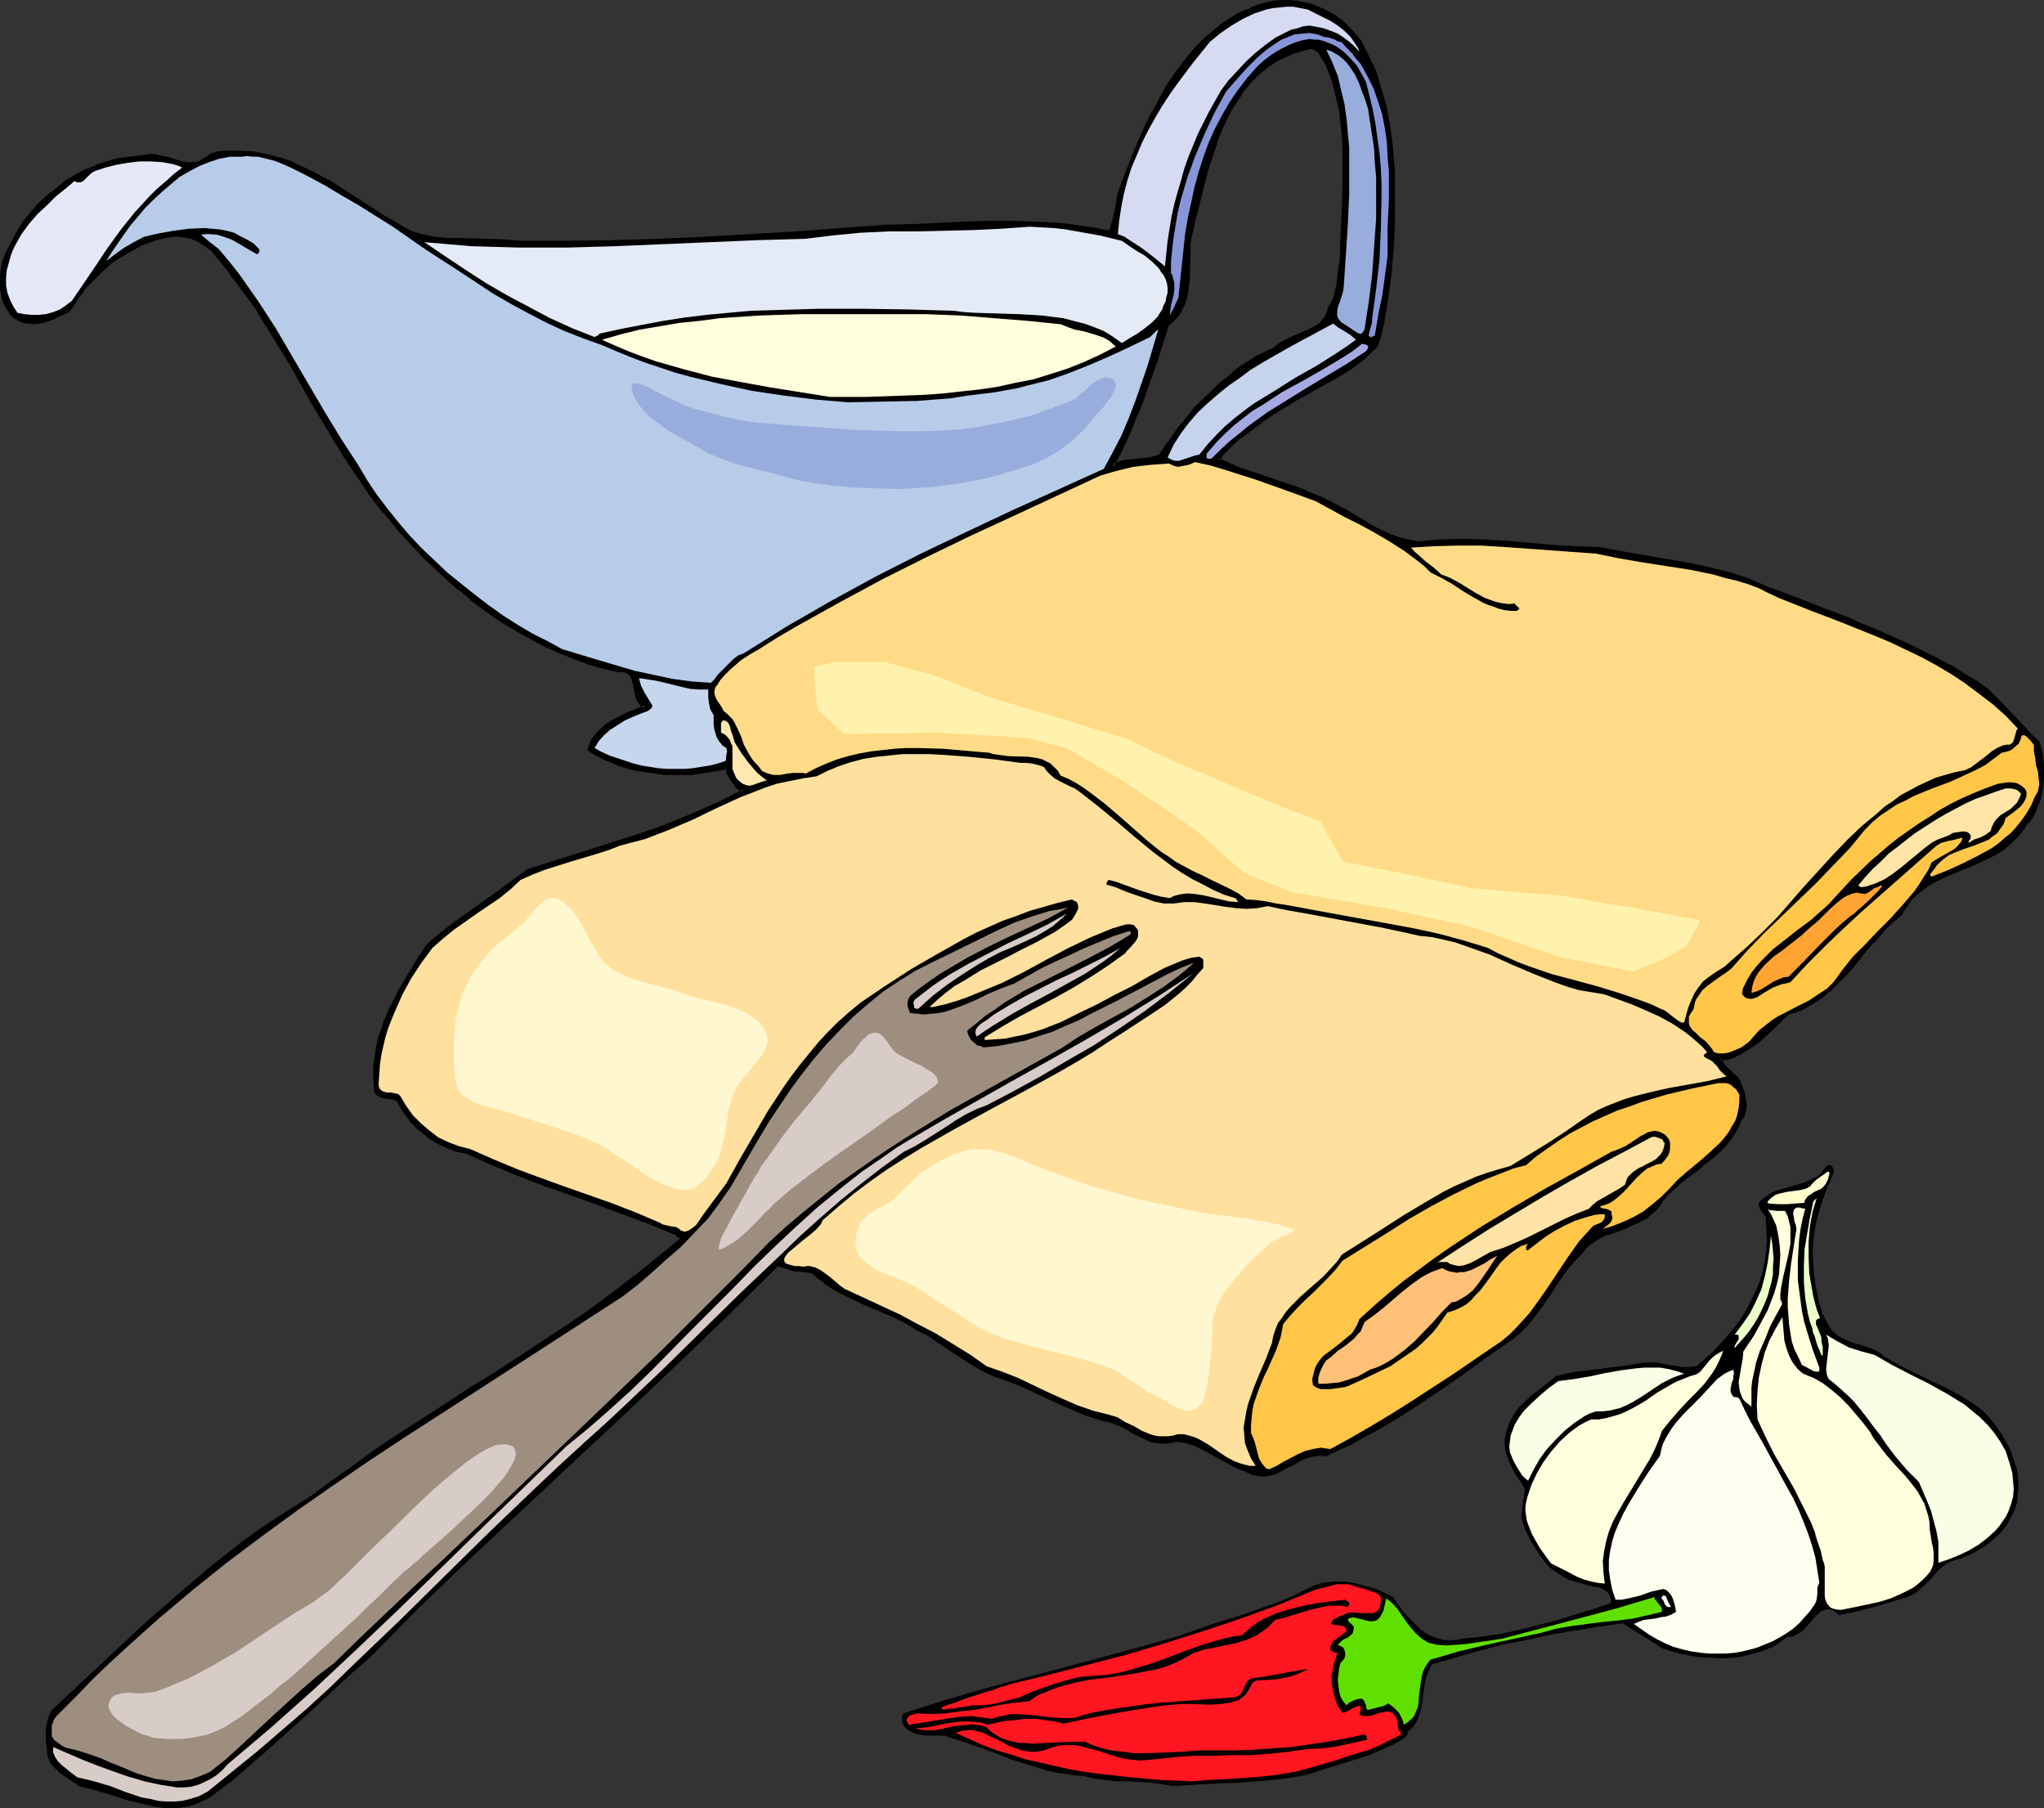 <?xml version="1.0" encoding="UTF-8" standalone="no"?>
<svg
   version="1.0"
   width="129.937mm"
   height="114.933mm"
   id="svg49"
   sodipodi:docname="Meat Pastries.wmf"
   xmlns:inkscape="http://www.inkscape.org/namespaces/inkscape"
   xmlns:sodipodi="http://sodipodi.sourceforge.net/DTD/sodipodi-0.dtd"
   xmlns="http://www.w3.org/2000/svg"
   xmlns:svg="http://www.w3.org/2000/svg">
  <rect width="100%" height="100%" fill="#333333" stroke="none"/>
  <sodipodi:namedview
     id="namedview49"
     pagecolor="#ffffff"
     bordercolor="#000000"
     borderopacity="0.25"
     inkscape:showpageshadow="2"
     inkscape:pageopacity="0.0"
     inkscape:pagecheckerboard="0"
     inkscape:deskcolor="#d1d1d1"
     inkscape:document-units="mm" />
  <defs
     id="defs1">
    <pattern
       id="WMFhbasepattern"
       patternUnits="userSpaceOnUse"
       width="6"
       height="6"
       x="0"
       y="0" />
  </defs>
  <path
     style="fill:#000000;fill-opacity:1;fill-rule:evenodd;stroke:none"
     d="m 318.998,15.514 -0.808,-1.293 -0.808,-1.454 -0.485,-0.646 -0.646,-0.485 -0.646,-0.323 h -0.97 l -1.778,0.485 -1.778,0.485 -1.616,0.646 -3.07,1.616 -1.454,0.808 -2.586,2.101 -1.131,1.131 -1.131,1.131 -2.101,2.586 -1.778,2.747 -1.616,2.909 -1.293,3.07 -1.293,3.232 -1.131,3.232 -0.97,3.394 -1.778,6.464 -0.808,3.232 -0.646,3.232 -0.485,1.454 -0.323,1.616 -0.162,1.616 -0.162,1.616 -0.162,3.232 v 3.394 l -0.162,1.454 -0.162,1.616 -0.323,1.616 -0.485,1.454 -0.485,1.293 -0.808,1.293 -1.131,1.293 -1.293,1.131 -2.909,8.727 -3.07,8.727 -1.616,4.202 -1.778,4.202 -1.939,4.202 -1.939,4.04 1.293,-0.485 1.454,-0.485 2.909,-0.323 1.454,-0.162 1.616,-0.162 1.454,-0.323 1.454,-0.485 1.131,-1.939 1.293,-1.939 2.747,-3.717 3.232,-3.879 3.555,-3.394 1.778,-1.778 1.778,-1.616 1.939,-1.454 1.939,-1.454 1.939,-1.454 2.101,-1.131 1.939,-1.131 2.101,-0.97 0.808,-0.646 0.808,-0.646 2.101,-0.97 1.939,-0.808 2.101,-0.808 1.778,-0.97 0.97,-0.646 0.646,-0.646 0.808,-0.808 0.485,-0.808 0.485,-0.97 0.323,-1.131 0.646,-1.293 0.646,-1.293 0.323,-1.454 0.323,-1.454 0.162,-1.454 0.162,-1.454 0.162,-1.454 0.323,-1.454 0.162,-5.979 0.162,-6.141 0.323,-5.979 v -5.979 -3.07 l -0.323,-2.909 -0.162,-2.909 -0.485,-2.909 -0.485,-2.909 -0.646,-2.747 -0.97,-2.747 z m 9.211,-2.747 1.131,2.586 1.131,2.747 0.97,2.747 0.646,2.909 0.808,2.909 0.485,2.909 0.485,2.909 0.323,3.07 0.485,5.979 0.162,6.141 -0.162,6.141 -0.162,5.979 -0.646,5.979 -0.808,5.979 -0.323,2.909 -0.646,2.909 -0.646,2.909 -0.808,2.747 -1.616,1.293 -1.454,1.454 -3.232,2.424 -3.232,2.101 -3.555,1.939 -3.394,1.939 -3.555,1.939 -3.394,1.939 -3.394,2.262 -5.979,4.363 -1.454,1.293 -1.293,1.293 -1.293,1.454 -1.131,1.454 2.747,1.454 3.07,1.131 6.141,2.101 6.141,2.101 3.07,1.131 2.909,1.293 3.07,1.293 2.909,1.616 2.909,1.778 2.747,1.616 2.909,1.616 3.07,1.454 1.454,0.485 1.616,0.485 1.778,0.323 1.616,0.323 2.586,-0.323 2.586,-0.162 5.333,-0.162 5.494,0.162 5.333,0.323 10.989,0.97 5.494,0.323 5.333,0.162 5.333,0.97 5.333,0.97 10.666,1.778 5.171,1.131 5.171,1.293 5.01,1.616 2.424,0.97 2.424,1.131 6.787,2.586 6.626,2.586 6.626,2.586 6.787,2.747 6.464,2.909 6.464,3.232 3.07,1.778 3.232,1.778 3.07,1.939 3.07,2.101 2.909,3.07 5.979,6.303 1.454,1.616 1.616,1.293 0.646,2.747 0.323,2.747 0.162,2.586 -0.323,2.586 -0.485,2.586 -0.485,1.293 -0.323,1.131 -0.646,1.131 -0.646,1.131 -0.808,1.131 -0.808,1.131 -0.646,0.97 -0.808,1.131 -1.778,1.616 -1.778,1.616 -1.939,1.131 -1.939,1.131 -2.262,0.97 -1.939,0.808 -2.101,0.97 -4.202,1.616 -2.101,0.97 -1.778,1.131 -1.939,1.454 -1.616,1.454 -0.808,0.97 -1.293,1.939 -0.646,1.131 -1.778,1.616 -1.778,1.454 -3.07,3.555 -3.07,3.555 -2.909,3.555 -3.07,3.232 -1.616,1.454 -1.778,1.454 -1.778,1.293 -1.939,1.131 -2.101,0.808 -2.101,0.808 -1.939,1.616 -1.778,1.778 -1.939,1.778 -1.939,1.778 -2.101,1.454 -2.101,1.293 -1.131,0.485 -1.131,0.323 -1.293,0.323 -1.131,0.162 0.162,0.646 0.485,0.646 0.485,0.646 0.808,0.808 1.454,1.454 0.808,0.646 0.485,0.808 0.646,2.101 0.323,1.131 0.323,1.131 v 1.293 l -0.162,1.131 -0.323,0.97 -0.646,0.97 -0.646,1.778 -0.97,1.778 -0.97,1.454 -1.131,1.293 -1.293,1.293 -1.454,1.293 -2.747,2.424 -3.07,2.101 -2.909,2.424 -1.454,1.293 -1.293,1.293 -1.293,1.454 -0.97,1.616 -1.131,0.97 -0.97,0.808 -1.131,0.808 -1.131,0.646 -2.424,0.97 -4.848,1.778 -2.262,1.131 -1.131,0.646 -1.131,0.808 -0.97,0.808 -0.808,1.131 -1.293,1.293 -1.131,1.293 -2.101,2.747 -1.939,2.747 -1.939,2.909 -1.939,2.747 -2.101,2.747 -1.131,1.293 -1.293,1.293 -1.454,1.131 -1.454,1.131 -5.171,3.717 -5.494,3.717 -5.333,3.717 -5.333,3.717 -5.333,3.394 -5.656,3.394 -5.656,2.909 -2.747,1.454 -3.07,1.293 h -1.293 -1.293 l -1.131,0.323 -1.131,0.323 -2.262,0.97 -1.131,0.646 -0.97,0.646 -2.101,1.131 -1.131,0.323 -1.131,0.323 -1.293,0.162 h -1.293 l -1.293,-0.323 -1.454,-0.646 -2.101,-0.808 -2.101,-1.131 -1.939,-1.131 -2.101,-1.293 -2.101,-1.131 -2.101,-0.808 -2.262,-0.646 -1.131,-0.323 -1.131,-0.162 -1.293,0.485 h -1.131 -1.131 -1.131 l -1.131,-0.323 -0.97,-0.323 -2.101,-0.97 -1.939,-1.131 -2.101,-1.131 -2.101,-0.97 -0.97,-0.323 -1.131,-0.162 -3.555,-1.131 -3.232,-1.131 -3.394,-1.616 -3.07,-1.454 -6.626,-2.909 -3.232,-1.454 -3.394,-1.131 -2.424,-1.131 -2.262,-1.293 -4.363,-2.747 -4.363,-3.07 -2.262,-1.293 -2.262,-1.293 -1.454,-0.97 -1.778,-0.808 -3.232,-1.616 -3.394,-1.454 -3.232,-1.454 -3.394,-1.454 -3.232,-1.616 -1.616,-0.97 -1.454,-1.131 -1.454,-1.131 -1.454,-1.293 -2.101,-0.162 -2.101,-0.323 -2.262,-0.485 -2.101,-0.646 -12.12,11.959 -12.282,11.959 -12.443,11.636 -12.282,11.474 -12.443,11.636 -12.282,11.474 -12.282,11.797 -11.958,12.12 -4.686,4.04 -4.525,4.363 -2.424,2.101 -2.262,2.101 -9.534,8.727 -5.01,4.202 -4.848,4.202 -5.01,3.717 -1.939,1.131 -1.939,0.646 -1.778,0.485 -2.101,0.323 h -1.939 l -1.939,-0.162 -1.939,-0.323 -1.939,-0.323 -4.04,-1.131 -3.878,-1.293 -3.878,-1.131 -1.939,-0.485 -1.939,-0.323 -1.131,-0.97 -2.424,-1.778 -1.131,-0.808 -0.97,-0.808 -0.97,-1.131 -0.323,-0.646 -0.162,-0.646 -0.162,-0.646 v -0.808 l -0.323,-2.586 v -2.262 l 0.162,-1.131 0.162,-1.293 0.485,-0.97 0.485,-1.131 7.434,-6.949 7.434,-6.949 7.434,-6.949 7.595,-6.626 7.595,-6.464 3.878,-3.07 4.04,-3.07 3.878,-2.909 4.04,-2.909 4.202,-2.586 4.202,-2.424 5.333,-4.202 5.656,-3.878 5.494,-3.879 5.656,-3.717 11.312,-7.434 5.656,-3.717 5.818,-3.555 11.312,-7.434 5.494,-3.717 5.656,-3.878 5.494,-3.878 5.494,-4.202 5.333,-4.363 5.333,-4.363 0.162,-0.323 0.162,-0.323 -0.162,-0.162 -0.162,-0.162 -0.646,-0.162 -0.162,-0.323 -0.162,-0.162 -6.302,-2.586 -6.302,-2.424 -6.302,-2.424 -6.302,-2.262 -6.464,-2.262 -6.302,-2.262 -6.302,-2.586 -6.141,-2.909 -2.424,-0.485 -2.424,-0.808 -2.424,-1.131 -2.262,-1.616 -1.939,-1.616 -1.939,-1.939 -1.616,-2.101 -0.646,-1.131 -0.485,-1.131 -0.323,-0.485 -0.323,-0.162 -0.97,-0.323 -0.97,-0.162 -0.323,-0.162 h -0.485 l -0.97,-0.162 -0.646,-0.323 -0.323,-0.323 -0.323,-0.323 v -0.485 l -0.162,-0.646 v -2.424 -2.424 l 0.162,-2.424 0.485,-2.262 0.485,-2.262 0.646,-2.101 0.808,-2.101 0.97,-2.101 1.939,-4.202 2.262,-4.04 2.586,-3.878 2.424,-3.878 2.909,-2.424 2.909,-2.262 6.141,-4.363 5.979,-4.363 5.979,-4.525 13.251,-4.04 6.626,-2.101 6.626,-2.101 6.464,-2.424 6.302,-2.586 6.464,-2.747 3.07,-1.616 3.07,-1.616 -0.808,-0.323 -0.808,-0.646 -0.485,-0.646 -0.646,-0.808 -0.808,-1.616 -0.646,-1.616 -1.939,0.485 -2.101,0.485 -2.101,0.323 -2.262,0.162 -2.262,0.162 h -2.101 l -2.262,-0.162 -2.101,-0.162 -2.262,-0.323 -2.101,-0.485 -2.101,-0.485 -1.939,-0.646 -1.939,-0.808 -1.939,-0.808 -1.778,-0.97 -1.778,-0.97 0.485,-1.131 0.485,-0.97 1.293,-1.778 1.616,-1.454 1.778,-1.293 1.939,-0.97 1.939,-0.97 0.97,-0.485 1.131,-0.323 1.939,-0.808 -0.808,-0.485 -0.485,-0.646 -0.323,-0.646 -0.323,-0.646 -0.485,-1.454 -0.162,-1.454 -0.485,-1.454 -0.162,-0.646 -0.485,-0.485 -0.485,-0.485 -0.646,-0.323 h -0.808 -0.97 l -3.555,-0.97 -3.394,-0.97 -3.394,-1.131 -3.232,-1.293 -3.232,-1.454 -3.232,-1.616 -3.232,-1.778 -3.07,-1.778 -2.909,-2.101 -3.07,-2.101 -2.909,-2.262 -2.909,-2.262 -2.747,-2.424 -2.747,-2.586 -2.747,-2.586 -2.586,-2.747 -3.717,-4.04 -3.394,-4.04 -3.232,-4.363 -3.07,-4.363 -2.909,-4.525 -2.747,-4.363 L 75.144,96.316 69.811,87.266 64.478,78.216 61.57,73.853 58.661,69.49 55.429,65.288 52.035,61.086 51.066,59.955 49.773,58.986 48.48,58.178 47.187,57.531 45.733,56.885 44.278,56.561 42.824,56.4 h -1.454 l -1.939,0.323 -1.939,0.485 -1.778,0.646 -1.778,0.808 -1.939,0.808 -1.616,0.97 -1.778,1.131 -1.616,1.131 -1.616,1.293 -1.454,1.293 -1.454,1.454 -1.454,1.454 -1.293,1.616 -1.131,1.616 -1.293,1.616 -0.97,1.616 -1.616,0.808 -1.616,0.646 -1.778,0.646 -1.616,0.485 -1.778,0.162 H 6.949 L 6.141,77.247 5.333,76.924 4.525,76.6 3.717,76.116 2.909,75.469 1.939,74.176 1.293,72.722 0.808,71.267 0.485,69.651 V 67.874 66.258 L 0.646,64.642 0.97,63.026 1.939,60.602 3.07,58.178 4.363,55.753 l 1.616,-2.262 1.616,-2.101 1.778,-2.101 2.101,-1.939 2.101,-1.778 2.262,-1.616 2.262,-1.454 2.586,-1.293 2.424,-1.131 2.586,-0.97 2.747,-0.646 2.586,-0.485 2.747,-0.162 1.131,-0.162 1.131,-0.162 h 1.131 l 1.131,0.162 2.262,0.646 1.131,0.323 0.97,0.323 2.101,0.485 h 0.97 0.97 l 1.131,-0.323 0.97,-0.323 0.97,-0.646 0.97,-0.97 1.778,-0.323 1.616,-0.162 h 1.778 1.616 l 3.232,0.162 3.232,0.485 3.07,0.97 3.07,0.97 2.909,1.293 2.909,1.454 2.747,1.616 2.909,1.616 5.494,3.555 5.494,3.555 2.747,1.778 2.747,1.454 1.454,0.646 1.616,0.485 3.232,0.485 3.394,0.323 3.394,0.162 3.394,0.162 h 3.394 l 3.394,0.162 3.394,0.323 h 11.15 l 11.15,-0.162 11.15,-0.323 10.989,-0.646 10.989,-0.485 10.989,-0.808 21.816,-1.454 6.787,-0.323 6.787,-0.323 6.787,-0.162 6.787,-0.162 6.787,0.162 6.626,0.323 3.394,0.323 3.394,0.485 3.232,0.485 3.232,0.646 0.485,-1.454 0.323,-1.454 0.646,-3.07 0.646,-2.909 0.323,-1.454 0.646,-1.454 1.131,-3.232 1.293,-3.232 1.454,-3.394 1.616,-3.394 1.616,-3.394 1.778,-3.394 1.939,-3.232 1.939,-3.232 2.262,-2.909 2.424,-2.909 2.586,-2.586 2.747,-2.424 1.454,-0.97 1.616,-1.131 1.616,-0.808 1.454,-0.808 1.778,-0.808 1.778,-0.646 1.778,-0.646 1.939,-0.323 1.778,-0.162 h 1.778 l 1.778,0.162 1.616,0.323 1.778,0.323 1.454,0.646 1.454,0.485 1.616,0.808 1.293,0.808 1.454,0.97 1.131,1.131 1.131,1.131 1.131,1.293 0.97,1.293 0.97,1.454 z"
     id="path1" />
  <path
     style="fill:#000000;fill-opacity:1;fill-rule:evenodd;stroke:none"
     d="m 319.321,15.352 -1.616,-2.747 v 0 l -0.485,-0.808 -0.646,-0.485 -0.97,-0.323 h -0.97 l -1.939,0.323 -1.778,0.646 v 0 l -1.616,0.646 v 0 l -3.07,1.454 h -0.162 l -1.454,0.97 v 0 l -2.424,2.101 h -0.162 l -1.131,1.131 -1.131,1.131 v 0.162 l -2.101,2.424 v 0 l -1.778,2.747 v 0.162 l -1.616,2.909 -1.454,3.07 -1.293,3.232 v 0 l -1.131,3.232 -0.97,3.394 -1.778,6.626 -0.808,3.07 -0.646,3.232 -0.485,1.454 v 0.162 l -0.323,1.454 -0.162,1.616 -0.162,1.616 v 0.162 l -0.162,6.626 v -0.162 l -0.162,1.616 -0.162,1.616 -0.162,1.454 v 0 l -0.485,1.454 v 0 l -0.646,1.293 v 0 l -0.808,1.293 0.162,-0.162 -1.131,1.293 -1.454,1.293 -2.909,8.727 -3.07,8.727 v -0.162 l -1.616,4.363 h 0.162 l -1.778,4.202 -1.939,4.202 -2.586,5.171 2.424,-1.131 v 0 l 1.293,-0.323 v 0 l 2.909,-0.485 h 1.616 l 1.454,-0.323 1.454,-0.323 h 0.162 l 1.454,-0.485 1.454,-1.939 1.131,-1.939 2.909,-3.878 -0.162,0.162 3.232,-3.879 3.555,-3.394 1.778,-1.778 1.778,-1.616 v 0 l 1.939,-1.454 v 0 l 1.778,-1.454 2.101,-1.293 1.939,-1.293 v 0 l 2.101,-1.131 2.101,-0.97 0.808,-0.646 v 0 l 0.808,-0.485 v 0 l 1.939,-0.97 1.939,-0.97 2.101,-0.808 1.939,-0.97 v 0 l 0.808,-0.646 v 0 l 0.808,-0.646 v 0 l 0.808,-0.808 v 0 l 0.646,-0.97 0.323,-0.97 0.323,-1.131 v 0 l 0.808,-1.131 v -0.162 l 0.485,-1.293 h 0.162 l 0.323,-1.454 v 0 l 0.323,-1.454 0.162,-1.616 0.162,-1.454 0.162,-1.454 0.162,-1.454 v 0 l 0.323,-5.979 0.162,-6.141 0.162,-5.979 0.162,-5.979 -0.162,-3.07 -0.162,-2.909 v 0 l -0.162,-3.07 -0.485,-2.747 -0.485,-2.909 v -0.162 l -0.646,-2.747 -0.97,-2.747 -1.131,-2.747 -0.808,0.323 1.131,2.747 0.808,2.747 0.646,2.747 v 0 l 0.646,2.747 0.323,2.909 0.323,2.909 v 0 l 0.162,2.909 v 3.07 5.979 l -0.162,5.979 -0.323,6.141 -0.162,5.979 v -0.162 l -0.323,1.616 -0.162,1.454 -0.162,1.454 -0.162,1.454 -0.323,1.454 v -0.162 l -0.323,1.454 v 0 l -0.485,1.293 v 0 l -0.808,1.293 -0.323,1.131 -0.485,0.97 h 0.162 l -0.646,0.808 0.162,-0.162 -0.808,0.808 h 0.162 l -0.808,0.646 v 0 l -0.808,0.485 v 0 l -1.939,0.97 -1.939,0.808 -2.101,0.97 -1.939,0.97 v 0 l -0.808,0.485 -0.162,0.162 -0.808,0.646 h 0.162 l -2.101,0.97 -1.939,0.97 h -0.162 l -1.939,1.293 -2.101,1.293 -1.939,1.454 v 0.162 l -1.778,1.454 h -0.162 l -1.778,1.616 -1.778,1.778 -3.555,3.394 -3.07,3.878 h -0.162 l -2.747,3.879 -1.293,1.778 -1.293,1.939 0.323,-0.162 -1.454,0.485 h 0.162 l -1.616,0.323 -1.454,0.162 -1.616,0.162 -2.909,0.323 -1.454,0.485 v 0 l -1.293,0.646 0.485,0.485 2.101,-4.04 1.939,-4.202 1.616,-4.202 h 0.162 l 1.616,-4.202 v -0.162 l 3.07,-8.565 2.747,-8.727 v 0.162 l 1.293,-1.131 1.131,-1.293 0.808,-1.293 v -0.162 l 0.646,-1.293 v 0 l 0.485,-1.454 v -0.162 l 0.323,-1.454 0.162,-1.616 0.162,-1.616 v 0 l 0.162,-6.626 v 0 -1.616 l 0.323,-1.616 0.323,-1.454 v 0 l 0.323,-1.616 0.808,-3.07 0.808,-3.232 1.616,-6.464 1.131,-3.394 1.131,-3.232 h -0.162 l 1.293,-3.232 1.454,-3.07 1.616,-2.909 v 0.162 l 1.778,-2.747 h -0.162 l 2.101,-2.586 v 0 l 1.131,-1.131 1.131,-1.131 v 0 l 2.586,-2.101 v 0.162 l 1.293,-0.97 v 0 l 3.07,-1.454 v 0 l 1.616,-0.646 v 0 l 1.616,-0.485 1.939,-0.485 h -0.162 0.97 -0.323 l 0.808,0.323 h -0.162 l 0.646,0.485 v -0.162 l 0.485,0.646 h -0.162 l 0.808,1.293 0.97,1.454 -0.162,-0.162 z"
     id="path2" />
  <path
     style="fill:#000000;fill-opacity:1;fill-rule:evenodd;stroke:none"
     d="m 327.724,12.928 1.293,2.747 h -0.162 l 1.131,2.747 v -0.162 l 0.97,2.747 0.808,2.909 0.646,2.909 v -0.162 l 0.646,3.07 0.323,2.909 0.323,2.909 0.485,6.141 v -0.162 l 0.162,6.141 -0.162,6.141 -0.162,5.979 v -0.162 l -0.646,5.979 -0.646,5.979 -0.485,3.07 -0.646,2.747 v 0 l -0.646,2.909 -0.808,2.747 0.162,-0.162 -1.454,1.293 -1.616,1.454 v -0.162 l -3.07,2.424 -3.394,2.101 v 0 l -3.394,1.939 -3.394,1.939 -3.555,1.939 v 0 l -3.555,2.101 -3.232,2.101 -5.979,4.525 h -0.162 l -1.454,1.293 -1.293,1.293 -1.293,1.454 h -0.162 l -1.293,2.101 3.232,1.454 2.909,1.293 h 0.162 l 6.141,2.101 6.141,2.101 v 0 l 2.909,1.131 v -0.162 l 3.07,1.293 3.07,1.454 2.909,1.616 h -0.162 l 2.909,1.616 2.909,1.778 v 0 l 2.909,1.616 3.07,1.293 v 0 l 1.616,0.646 1.616,0.485 v 0 l 1.616,0.323 1.778,0.162 2.586,-0.162 2.747,-0.162 h -0.162 l 5.333,-0.162 5.494,0.162 5.333,0.323 v 0 l 10.827,0.808 h 0.162 l 5.494,0.485 5.333,0.162 v 0 l 5.333,0.97 5.333,0.808 10.504,1.939 5.333,0.97 h -0.162 l 5.333,1.454 4.848,1.616 v -0.162 l 2.424,1.131 2.424,1.131 v 0 l 6.787,2.586 v 0 l 6.626,2.586 6.626,2.586 v -0.162 l 6.626,2.747 6.626,3.07 6.464,3.07 3.07,1.778 v 0 l 3.07,1.778 3.07,1.939 3.07,2.101 v 0 l 3.07,3.07 5.818,6.303 1.454,1.616 1.616,1.293 -0.162,-0.162 0.646,2.747 v -0.162 l 0.323,2.747 v 0 l 0.162,2.586 v -0.162 l -0.162,2.747 v -0.162 l -0.646,2.586 -0.323,1.293 -0.485,1.131 v 0 l -0.485,1.131 -0.646,1.131 v 0 l -0.808,1.131 v 0 l -0.808,0.97 v 0 l -0.808,1.131 -0.808,0.97 h 0.162 l -1.778,1.616 -1.778,1.616 v -0.162 l -1.939,1.293 h 0.162 l -2.101,1.131 -2.101,0.97 -1.939,0.808 v 0 l -2.101,0.808 v 0 l -4.363,1.778 -1.939,0.97 v 0 l -1.939,1.131 -1.778,1.293 v 0.162 l -1.778,1.454 -0.808,0.97 v 0 l -1.454,2.101 v 0 l -0.646,1.131 0.162,-0.162 -1.778,1.616 -1.778,1.454 -3.07,3.555 v 0 l -2.909,3.555 v 0 l -3.07,3.555 -3.07,3.232 -1.616,1.454 v 0 l -1.778,1.454 v 0 l -1.778,1.293 h 0.162 l -1.939,0.97 -2.101,0.97 0.162,-0.162 -2.262,0.808 -2.101,1.778 -1.778,1.778 -1.939,1.778 -1.939,1.778 v 0 l -1.939,1.454 v 0 l -2.101,1.131 -1.131,0.485 v 0 l -1.131,0.323 -1.131,0.323 v 0 l -1.778,0.162 0.485,1.293 0.323,0.646 h 0.162 l 0.485,0.808 v 0 l 0.808,0.808 1.454,1.454 0.808,0.646 h -0.162 l 0.485,0.808 v -0.162 l 0.646,2.101 0.323,1.131 0.323,1.131 v -0.162 1.293 -0.162 1.131 0 l -0.323,1.131 v -0.162 l -0.646,0.97 -0.808,1.778 -0.808,1.616 v 0 l -1.131,1.454 h 0.162 l -1.131,1.454 v -0.162 l -1.293,1.293 -1.454,1.293 h 0.162 l -2.909,2.424 v -0.162 l -3.07,2.262 v 0 l -2.909,2.424 v 0 l -1.454,1.293 -1.293,1.293 -1.293,1.454 v 0.162 l -1.131,1.616 0.162,-0.162 -1.131,0.97 h 0.162 l -1.131,0.808 v 0 l -0.97,0.646 v 0 l -1.131,0.646 -2.424,1.131 v -0.162 l -4.848,1.778 v 0.162 l -2.262,0.97 h -0.162 l -1.131,0.808 -0.97,0.646 -0.162,0.162 -0.97,0.808 v 0.162 l -0.808,0.97 v 0 l -1.293,1.293 -1.131,1.293 h -0.162 l -2.101,2.747 -1.778,2.909 0.646,0.485 1.939,-2.909 2.101,-2.747 v 0.162 l 1.131,-1.293 1.293,-1.293 v 0 l 0.808,-1.131 v 0 l 0.97,-0.808 v 0 l 1.131,-0.808 0.97,-0.646 v 0 l 2.262,-1.131 v 0.162 l 4.848,-1.778 v -0.162 l 2.424,-0.97 1.131,-0.646 h 0.162 l 1.131,-0.646 v -0.162 l 0.97,-0.808 v 0 l 1.131,-0.97 1.131,-1.616 h -0.162 l 1.293,-1.454 1.293,-1.293 1.454,-1.293 h -0.162 l 3.07,-2.424 v 0.162 l 2.909,-2.262 v -0.162 l 2.909,-2.262 v 0 l 1.454,-1.293 1.293,-1.293 v 0 l 1.131,-1.454 v 0 l 0.97,-1.454 v 0 l 0.97,-1.616 0.808,-1.939 v 0.162 l 0.646,-0.97 0.323,-1.293 0.162,-1.131 v 0 l -0.162,-1.293 v 0 l -0.162,-1.131 -0.323,-1.293 -0.808,-2.101 -0.485,-0.808 v -0.162 l -0.808,-0.646 -1.454,-1.454 -0.808,-0.808 v 0.162 l -0.485,-0.808 v 0 l -0.485,-0.646 0.162,0.162 -0.323,-0.646 -0.323,0.485 h 1.293 v 0 l 1.293,-0.323 1.131,-0.323 v -0.162 l 1.131,-0.485 2.101,-1.293 h 0.162 l 1.939,-1.454 h 0.162 l 1.939,-1.778 1.939,-1.778 1.778,-1.778 1.939,-1.778 -0.162,0.162 2.101,-0.646 h 0.162 l 1.939,-0.97 1.939,-1.131 v 0 l 1.939,-1.293 v 0 l 1.616,-1.454 h 0.162 l 1.454,-1.454 3.232,-3.232 2.909,-3.555 v -0.162 l 3.07,-3.555 v 0.162 l 3.07,-3.555 1.778,-1.616 1.778,-1.454 0.646,-1.293 v 0.162 l 1.454,-2.101 -0.162,0.162 0.808,-0.97 1.616,-1.454 v 0 l 1.778,-1.293 1.939,-1.131 v 0 l 1.939,-0.97 4.202,-1.778 v 0 l 2.101,-0.808 v 0 l 2.101,-0.97 2.101,-0.97 1.939,-0.97 v 0 l 2.101,-1.293 v 0 l 1.778,-1.616 1.778,-1.616 v -0.162 l 0.808,-0.97 0.808,-1.131 h -0.162 l 0.808,-0.97 h 0.162 l 0.808,-1.131 v 0 l 0.646,-1.131 0.485,-1.293 v 0 l 0.485,-1.131 0.485,-1.293 0.485,-2.586 v -0.162 l 0.162,-2.586 v 0 -2.586 -0.162 l -0.323,-2.586 v -0.162 l -0.808,-2.747 -1.616,-1.454 -1.454,-1.616 -5.979,-6.303 -3.07,-3.07 -2.909,-2.101 -3.232,-1.939 -3.07,-1.939 h -0.162 l -3.07,-1.616 -6.464,-3.232 -6.464,-2.909 -6.626,-2.747 v -0.162 l -6.787,-2.586 -6.626,-2.586 v 0 l -6.787,-2.586 v 0.162 l -2.424,-1.131 -2.424,-0.97 v -0.162 l -5.01,-1.616 -5.171,-1.293 v 0 l -5.333,-1.131 -10.504,-1.778 -5.494,-0.97 -5.171,-0.97 h -0.162 l -5.333,-0.162 -5.494,-0.323 v 0 l -10.827,-0.97 h -0.162 l -5.333,-0.323 -5.494,-0.162 -5.333,0.162 v 0 l -2.586,0.162 -2.747,0.323 h 0.162 l -1.616,-0.323 -1.616,-0.323 v 0 l -1.616,-0.485 -1.454,-0.485 v 0 l -2.909,-1.293 -3.07,-1.616 h 0.162 l -2.909,-1.778 -2.747,-1.616 h -0.162 l -2.909,-1.616 -3.07,-1.454 -2.909,-1.131 v -0.162 l -3.07,-1.131 v 0 l -6.302,-2.101 -6.141,-2.101 0.162,0.162 -2.909,-1.293 -2.909,-1.293 0.162,0.646 1.131,-1.616 v 0 l 1.293,-1.293 1.293,-1.293 1.454,-1.293 v 0.162 l 5.979,-4.525 3.232,-2.101 3.555,-2.101 h -0.162 l 3.555,-1.939 3.394,-1.939 3.555,-1.939 v 0 l 3.394,-2.101 3.232,-2.424 v 0 l 1.454,-1.454 1.616,-1.454 0.97,-2.909 0.646,-2.747 v -0.162 l 0.485,-2.909 0.485,-2.909 0.808,-5.979 0.485,-5.979 v 0 l 0.323,-5.979 v -6.141 -6.141 0 l -0.485,-5.979 -0.323,-3.07 -0.485,-2.909 -0.485,-2.909 v -0.162 l -0.808,-2.909 -0.808,-2.747 -0.808,-2.747 v -0.162 l -1.131,-2.747 h -0.162 l -1.131,-2.586 z"
     id="path3" />
  <path
     style="fill:#000000;fill-opacity:1;fill-rule:evenodd;stroke:none"
     d="m 373.134,308.664 -1.939,2.747 -2.101,2.909 -2.101,2.747 0.162,-0.162 -1.131,1.293 -1.293,1.293 -1.454,1.131 h 0.162 l -1.454,1.131 -5.333,3.717 -5.333,3.717 -5.333,3.717 -5.333,3.555 -5.494,3.555 -5.494,3.232 v 0 l -5.656,3.07 -2.909,1.454 -2.909,1.293 h 0.323 l -1.293,-0.162 h -0.162 -1.293 v 0 l -1.293,0.323 v 0 l -1.131,0.323 -0.162,0.162 -2.101,0.97 v 0 l -1.131,0.646 v 0 l -0.97,0.485 -2.262,1.293 0.162,-0.162 -1.131,0.323 -1.131,0.323 v 0 l -1.131,0.162 v 0 h -1.293 0.162 l -1.293,-0.323 v 0 l -1.293,-0.485 -2.101,-0.97 -2.262,-1.131 -1.939,-1.131 v 0 l -1.939,-1.131 v 0 l -2.101,-1.131 -2.262,-0.97 v 0 l -2.262,-0.646 -1.131,-0.323 v 0 l -1.454,-0.162 -1.131,0.485 v 0 l -1.293,0.162 h 0.162 -1.131 v 0 l -1.131,-0.162 h 0.162 l -1.131,-0.323 -0.97,-0.323 v 0 l -2.101,-0.97 h 0.162 l -1.939,-1.131 h -0.162 l -1.939,-1.131 -2.262,-0.808 v 0 l -0.97,-0.485 -1.293,-0.162 h 0.162 l -3.555,-0.97 h 0.162 l -3.394,-1.293 v 0 l -3.232,-1.454 -9.858,-4.525 -3.232,-1.293 v 0 l -3.394,-1.131 v 0 l -2.262,-1.131 -2.424,-1.293 h 0.162 l -4.363,-2.909 -4.363,-2.909 -2.262,-1.293 h -0.162 l -2.262,-1.293 h 0.162 l -1.616,-0.97 v 0 l -1.778,-0.97 -3.232,-1.616 -6.626,-2.747 -3.232,-1.616 -3.394,-1.616 h 0.162 l -1.616,-0.97 -1.454,-0.97 v 0 l -1.616,-1.131 h 0.162 l -1.616,-1.293 -2.101,-0.323 -2.262,-0.323 h 0.162 l -2.262,-0.485 -2.262,-0.808 -12.443,12.282 -12.282,11.959 -12.443,11.636 -12.282,11.474 -12.443,11.636 -12.282,11.474 -12.282,11.797 -11.958,12.12 -4.686,4.04 -4.525,4.363 -2.424,2.101 -2.262,2.101 -9.534,8.727 -5.01,4.202 h 0.162 l -5.01,4.202 v -0.162 l -5.01,3.878 h 0.162 l -1.939,0.97 -1.939,0.808 h 0.162 l -1.939,0.323 v 0 l -1.939,0.323 v 0 h -1.939 l -1.939,-0.162 h 0.162 l -2.101,-0.323 -1.939,-0.323 v 0 l -3.878,-1.131 -4.04,-1.293 -3.878,-1.131 -1.939,-0.485 v 0 l -1.939,-0.323 0.323,0.162 -1.131,-0.97 v -0.162 l -2.424,-1.616 -1.293,-0.808 h 0.162 l -0.97,-0.808 v 0 l -0.808,-0.97 v 0 l -0.323,-0.646 -0.323,-0.646 0.162,0.162 -0.162,-0.808 -0.162,-0.808 -0.162,-2.424 v 0 -2.262 0 l 0.162,-1.131 v 0 l 0.162,-1.131 0.485,-1.131 -0.162,0.162 0.485,-1.131 v 0.162 l 7.434,-6.949 7.434,-6.949 7.434,-6.949 7.595,-6.626 7.595,-6.464 v 0 l 3.878,-3.07 3.878,-3.07 4.04,-2.909 4.04,-2.747 4.202,-2.586 4.04,-2.586 5.494,-4.04 5.494,-4.04 5.656,-3.878 5.494,-3.717 11.312,-7.434 5.818,-3.555 5.656,-3.717 11.312,-7.272 5.656,-3.717 5.656,-4.04 5.494,-3.878 5.333,-4.202 v 0 l 5.494,-4.363 v 0 l 5.333,-4.363 0.323,-0.485 0.162,-0.485 -0.323,-0.485 -0.323,-0.162 v 0 l -0.485,-0.323 v 0 l -0.323,-0.162 0.162,0.162 -0.162,-0.323 -6.464,-2.747 v 0 l -6.302,-2.424 -6.302,-2.424 -6.302,-2.101 -6.464,-2.424 -6.302,-2.262 v 0 l -6.302,-2.586 -6.141,-2.747 -2.424,-0.646 -2.424,-0.808 v 0 l -2.424,-1.131 h 0.162 l -2.262,-1.454 v 0 l -2.101,-1.616 h 0.162 l -1.939,-1.939 h 0.162 l -1.616,-2.101 -0.808,-1.131 v 0.162 l -0.485,-1.293 -0.323,-0.485 -0.485,-0.323 -0.97,-0.323 -0.97,-0.162 h -0.485 l -0.485,-0.162 h -0.808 0.162 l -0.808,-0.323 h 0.162 l 0.323,1.131 0.808,0.162 h 0.485 l 0.485,0.162 h 0.97 -0.162 l 0.808,0.323 v 0 l 0.323,0.162 v 0 l 0.323,0.323 h -0.162 l 0.646,1.131 v 0 l 0.646,1.131 1.616,2.101 v 0.162 l 1.939,1.939 v 0 l 2.101,1.616 v 0.162 l 2.262,1.454 v 0 l 2.424,1.131 v 0 l 2.424,0.97 2.586,0.485 h -0.162 l 6.141,2.747 6.302,2.586 v 0 l 6.302,2.424 6.464,2.262 6.302,2.262 6.464,2.424 6.141,2.262 v 0 l 6.302,2.586 -0.162,-0.162 0.162,0.323 0.323,0.323 v 0 l 0.646,0.323 h -0.162 l 0.162,0.162 v -0.162 0.162 -0.323 0.162 -0.162 l -0.162,0.323 v 0 l -5.333,4.363 v 0 l -5.333,4.363 v -0.162 l -5.333,4.202 -5.494,4.04 -5.656,3.878 -5.656,3.717 -11.312,7.434 -5.818,3.555 -5.656,3.717 -11.312,7.272 -5.656,3.717 -5.494,4.04 -5.494,3.878 -5.494,4.04 -4.202,2.586 -4.04,2.586 -4.04,2.747 -4.04,2.909 -3.878,3.07 -3.878,3.07 -0.162,0.162 -7.595,6.464 -7.595,6.626 -7.434,6.949 -7.434,6.949 -7.434,6.949 -0.646,1.293 v 0 l -0.323,1.131 -0.323,1.131 v 0 l -0.162,1.131 v 0.162 2.262 0.162 l 0.323,2.424 v 0.808 l 0.162,0.808 0.323,0.646 0.323,0.808 0.97,1.131 0.97,0.808 v 0.162 l 1.131,0.808 2.424,1.616 v 0 l 1.293,0.97 1.939,0.485 v 0 l 1.939,0.485 3.878,1.131 3.878,1.293 4.04,0.97 v 0 l 2.101,0.485 1.939,0.323 v 0 l 1.939,0.162 h 1.939 0.162 l 1.939,-0.323 v 0 l 1.939,-0.485 h 0.162 l 1.778,-0.808 1.939,-0.97 v 0 l 5.171,-3.878 v 0 l 4.848,-4.202 v 0 l 4.848,-4.202 9.696,-8.727 2.262,-2.101 2.424,-2.262 4.525,-4.202 4.686,-4.04 11.958,-12.12 12.282,-11.797 12.282,-11.474 12.443,-11.636 12.282,-11.474 12.443,-11.797 12.282,-11.797 12.12,-11.959 h -0.323 l 2.101,0.646 2.101,0.646 h 0.162 l 2.101,0.162 2.101,0.323 -0.323,-0.162 1.454,1.293 v 0 l 1.616,1.131 v 0.162 l 1.454,0.97 1.616,0.97 v 0 l 3.232,1.616 3.394,1.616 6.626,2.747 3.232,1.616 1.616,0.97 v 0 l 1.454,0.97 h 0.162 l 2.262,1.131 v 0 l 2.101,1.454 4.363,2.909 4.525,2.909 v 0 l 2.262,1.293 2.424,1.131 v 0 l 3.394,1.131 v 0 l 3.232,1.293 9.696,4.525 3.394,1.454 v 0 l 3.232,1.293 h 0.162 l 3.394,1.131 v 0 l 1.293,0.162 h -0.162 l 0.97,0.323 v 0 l 2.101,0.808 2.101,1.131 h -0.162 l 2.101,1.131 v 0 l 2.101,0.97 v 0 l 0.97,0.485 1.131,0.162 h 0.162 l 0.97,0.162 h 0.162 1.131 v 0 l 1.293,-0.162 1.293,-0.323 h -0.323 l 1.293,0.162 v 0 l 1.131,0.162 2.101,0.646 v 0 l 2.101,0.97 2.101,1.131 v 0 l 1.939,1.131 v 0 l 2.101,1.131 2.101,1.131 2.101,0.808 1.454,0.646 v 0 l 1.454,0.323 1.293,0.162 h 0.162 l 1.131,-0.162 h 0.162 l 1.131,-0.323 0.97,-0.323 0.162,-0.162 2.101,-1.131 1.131,-0.485 v 0 l 1.131,-0.646 h -0.162 l 2.262,-1.131 -0.162,0.162 1.293,-0.485 h -0.162 l 1.293,-0.162 h -0.162 l 1.293,-0.162 v 0 l 1.454,0.162 3.07,-1.454 2.909,-1.293 5.494,-3.07 h 0.162 l 5.494,-3.232 5.494,-3.555 5.333,-3.555 5.333,-3.717 5.333,-3.879 5.333,-3.717 1.454,-0.97 v -0.162 l 1.454,-1.131 1.293,-1.293 1.131,-1.293 v 0 l 2.101,-2.747 1.939,-2.747 1.939,-2.909 z"
     id="path4" />
  <path
     style="fill:#000000;fill-opacity:1;fill-rule:evenodd;stroke:none"
     d="m 91.304,262.607 -0.323,-0.323 v 0.162 l -0.162,-0.485 v 0.162 l -0.162,-0.485 v 0 -0.646 0.162 l -0.162,-2.424 0.162,-2.424 v 0 l 0.162,-2.262 0.485,-2.262 v 0 l 0.485,-2.262 0.646,-2.262 0.808,-2.101 -0.162,0.162 0.97,-2.101 1.939,-4.202 v 0 l 2.424,-3.878 2.424,-4.04 2.586,-3.879 -0.162,0.162 2.909,-2.424 v 0 l 2.909,-2.262 11.958,-8.727 5.979,-4.363 v 0 l 13.251,-4.04 6.626,-2.101 6.464,-2.262 6.626,-2.262 v 0 l 6.464,-2.586 6.302,-2.909 3.07,-1.454 3.878,-2.101 -1.616,-0.808 v 0 l -0.646,-0.485 v 0 l -0.485,-0.646 v 0 l -0.646,-0.808 v 0.162 l -0.808,-1.616 h 0.162 l -0.808,-1.939 -2.424,0.485 v 0 l -2.101,0.485 -2.101,0.323 -2.101,0.162 v 0 l -2.262,0.162 h -2.101 l -2.262,-0.162 h 0.162 l -2.262,-0.162 -2.101,-0.323 -2.101,-0.323 v 0 l -2.101,-0.646 -1.939,-0.646 v 0 l -1.939,-0.646 v 0 l -1.939,-0.808 -1.778,-0.97 h 0.162 l -1.778,-0.97 0.162,0.485 0.323,-1.131 v 0 l 0.485,-0.97 v 0.162 l 1.293,-1.939 v 0.162 l 1.616,-1.454 h -0.162 l 1.778,-1.293 v 0 l 1.939,-0.97 1.939,-0.97 v 0 l 0.97,-0.323 h 0.162 l 0.97,-0.485 2.747,-1.131 -1.454,-0.808 v 0 l -0.485,-0.646 0.162,0.162 -0.485,-0.646 v 0 l -0.323,-0.646 h 0.162 l -0.485,-1.454 v 0.162 l -0.162,-1.616 v 0 l -0.485,-1.454 -0.323,-0.808 -0.485,-0.485 -0.485,-0.485 -0.808,-0.323 -0.97,-0.162 h -0.97 v 0 l -3.394,-0.808 -3.394,-1.131 -3.394,-1.131 v 0 l -3.232,-1.293 v 0 l -3.232,-1.454 -3.232,-1.616 -3.07,-1.616 v 0 l -3.07,-1.939 -3.07,-1.939 -2.909,-2.101 -2.909,-2.262 v 0 l -2.909,-2.262 v 0 l -2.747,-2.424 -2.747,-2.586 -2.747,-2.586 -2.586,-2.747 -3.717,-4.04 v 0.162 l -3.394,-4.202 v 0 l -3.232,-4.363 -3.07,-4.202 -2.909,-4.525 -2.747,-4.525 -5.333,-9.05 -5.171,-8.888 v -0.162 l -5.494,-8.888 -2.747,-4.525 -3.07,-4.202 -3.232,-4.202 v 0 l -3.394,-4.202 v 0 l -1.131,-1.293 -1.131,-0.97 v 0 l -1.293,-0.808 h -0.162 L 47.349,57.046 45.894,56.561 45.733,56.4 44.278,56.077 42.824,55.915 h -1.454 v 0 l -1.939,0.323 v 0 l -1.939,0.646 -1.939,0.646 -1.778,0.646 h -0.162 l -1.778,0.97 -1.616,0.97 h -0.162 L 28.442,61.086 26.664,62.379 v 0 l -1.616,1.293 v 0 l -1.454,1.293 -1.454,1.454 -1.454,1.454 v 0.162 l -1.293,1.454 v 0 l -1.293,1.616 -1.131,1.616 -0.97,1.778 0.162,-0.162 -1.616,0.646 -1.616,0.808 v -0.162 l -1.616,0.646 -1.778,0.485 v 0 L 7.918,76.924 v 0 H 7.11 L 6.302,76.762 v 0 l -0.808,-0.323 v 0 L 4.686,76.116 4.848,76.277 3.878,75.792 v 0 L 3.232,75.146 H 3.394 L 2.424,73.853 v 0.162 L 1.616,72.56 H 1.778 L 1.293,71.106 v 0 L 0.97,69.49 v 0.162 L 0.808,67.874 v -1.616 0.162 L 1.131,64.803 1.454,63.187 v 0.162 L 2.424,60.763 H 2.262 l 1.131,-2.424 1.454,-2.424 v 0.162 L 6.302,53.814 7.918,51.552 v 0.162 l 1.778,-2.101 2.101,-1.939 h -0.162 l 2.262,-1.778 v 0 l 2.262,-1.616 2.262,-1.454 h -0.162 l 2.586,-1.293 2.424,-1.131 v 0.162 l 2.586,-0.97 2.586,-0.646 v 0 l 2.747,-0.485 2.586,-0.162 1.293,-0.323 h -0.162 1.131 1.131 v 0 l 1.131,0.162 h -0.162 l 2.262,0.646 1.131,0.323 0.97,0.323 h 0.162 l 2.101,0.323 v 0 l 0.97,-0.808 h -0.97 0.162 l -2.262,-0.485 h 0.162 L 41.854,38.139 40.723,37.815 38.461,37.331 v 0 L 37.33,37.007 H 36.037 l -1.131,0.162 v 0 l -1.293,0.162 -2.586,0.323 -2.747,0.323 v 0 l -2.747,0.808 -2.586,0.808 v 0.162 L 20.362,40.724 17.938,42.017 v 0 l -2.424,1.454 -2.101,1.778 v 0 l -2.262,1.778 v 0 l -2.101,1.939 -1.778,2.101 v 0 l -1.778,2.101 -1.454,2.424 v 0 l -1.293,2.424 -1.293,2.424 v 0 l -0.97,2.424 v 0.162 L 0.162,64.642 0,66.258 v 0 1.616 1.778 0 l 0.323,1.616 v 0 l 0.485,1.616 0.808,1.454 v 0 l 0.97,1.454 0.808,0.646 v 0 l 0.97,0.646 0.808,0.323 v 0 l 0.97,0.323 v 0 H 6.949 L 7.918,77.893 9.696,77.732 v 0 l 1.778,-0.485 1.778,-0.646 v -0.162 l 1.616,-0.646 1.778,-0.808 1.131,-1.616 1.131,-1.778 1.293,-1.616 h -0.162 l 1.293,-1.454 v 0 l 1.454,-1.454 1.454,-1.454 1.454,-1.293 v 0 l 1.454,-1.293 v 0 l 1.778,-1.131 1.616,-0.97 v 0 l 1.778,-0.97 1.778,-0.97 h -0.162 l 1.939,-0.646 1.778,-0.646 1.939,-0.485 v 0 l 1.939,-0.323 h -0.162 1.454 v 0 l 1.454,0.162 1.454,0.323 -0.162,-0.162 1.454,0.646 1.293,0.646 h -0.162 l 1.293,0.808 v 0 l 1.293,0.97 0.97,1.131 v 0 l 3.394,4.202 h -0.162 l 3.232,4.202 3.07,4.202 2.747,4.525 5.494,8.888 v 0 l 5.171,9.211 5.333,8.888 2.747,4.525 3.07,4.525 2.909,4.363 3.232,4.202 h 0.162 l 3.394,4.202 v 0 l 3.717,4.04 2.586,2.747 2.747,2.586 2.747,2.586 2.747,2.424 h 0.162 l 2.747,2.262 v 0.162 l 3.07,2.262 2.909,2.101 3.07,1.939 3.07,1.778 v 0 l 3.232,1.778 3.07,1.616 3.394,1.454 v 0 l 3.232,1.293 v 0 l 3.394,1.293 3.394,0.97 3.555,0.808 h 1.131 -0.162 l 0.97,0.162 h -0.162 l 0.646,0.162 h -0.162 l 0.485,0.485 v -0.162 l 0.323,0.485 v 0 l 0.323,0.646 v 0 l 0.323,1.293 v 0 l 0.323,1.454 v 0.162 l 0.323,1.454 v 0 l 0.323,0.808 v 0 l 0.485,0.646 0.485,0.646 0.808,0.485 0.162,-0.808 -1.939,0.808 -1.131,0.485 h 0.162 l -1.131,0.323 v 0 l -1.939,0.97 -2.101,1.131 v 0 l -1.778,1.131 v 0.162 l -1.616,1.454 -1.454,1.778 v 0.162 l -0.485,0.97 v 0.162 l -0.485,1.293 1.939,1.293 h 0.162 l 1.778,0.97 1.939,0.808 v 0 l 1.939,0.808 v 0 l 2.101,0.646 2.101,0.485 v 0 l 2.101,0.323 2.262,0.323 2.101,0.323 v 0 h 2.262 2.101 2.262 v 0 l 2.262,-0.323 2.101,-0.323 2.101,-0.323 v 0 l 2.101,-0.485 -0.485,-0.323 0.485,1.616 v 0 l 0.97,1.616 v 0 l 0.485,0.808 h 0.162 l 0.485,0.808 0.808,0.646 h 0.162 l 0.808,0.485 v -0.808 l -3.07,1.616 -3.232,1.616 -6.302,2.747 -6.302,2.586 v 0 l -6.464,2.262 -6.626,2.101 -6.626,2.101 -13.251,4.202 -6.141,4.525 -11.958,8.565 -2.909,2.262 -0.162,0.162 -2.909,2.424 -2.586,3.878 -2.424,4.04 -2.262,3.878 v 0.162 l -2.101,4.04 -0.808,2.101 -0.162,0.162 -0.646,2.101 -0.808,2.262 -0.485,2.262 v 0 l -0.323,2.262 -0.323,2.262 v 0.162 2.424 l 0.162,2.424 v 0 0.646 0.162 l 0.162,0.485 0.323,0.485 0.323,0.323 0.97,0.485 z"
     id="path5" />
  <path
     style="fill:#000000;fill-opacity:1;fill-rule:evenodd;stroke:none"
     d="m 44.763,39.755 0.97,0.162 0.97,-0.162 h 0.162 l 1.131,-0.162 0.97,-0.485 v 0 l 1.131,-0.646 0.97,-0.97 -0.323,0.162 1.778,-0.323 1.778,-0.162 h -0.162 l 1.778,-0.162 h 1.616 v 0 l 3.232,0.323 3.07,0.485 v 0 l 3.07,0.808 3.07,1.131 v 0 l 2.909,1.293 2.909,1.454 2.747,1.454 v 0 l 2.747,1.778 5.494,3.555 5.494,3.555 2.747,1.616 2.747,1.616 h 0.162 l 1.616,0.646 1.616,0.485 v 0 l 3.232,0.485 3.394,0.323 v 0 l 3.394,0.162 6.787,0.162 h 3.394 v 0 l 3.394,0.485 h 11.15 l 11.15,-0.162 11.15,-0.485 10.989,-0.485 10.989,-0.485 10.989,-0.808 21.816,-1.454 6.787,-0.323 6.787,-0.323 6.787,-0.162 6.787,-0.162 6.787,0.162 6.626,0.323 v 0 l 3.394,0.323 3.232,0.323 3.232,0.646 3.717,0.646 0.646,-1.778 0.323,-1.454 v -0.162 l 0.646,-2.909 0.646,-3.07 v 0.162 l 0.323,-1.616 0.485,-1.293 v 0 l 1.293,-3.232 v 0 l 1.293,-3.232 v 0 l 1.293,-3.394 1.616,-3.394 1.616,-3.394 1.778,-3.394 v 0 l 1.939,-3.232 2.101,-3.07 2.262,-3.07 h -0.162 l 2.424,-2.909 v 0.162 l 2.586,-2.586 h -0.162 l 2.909,-2.424 v 0.162 l 1.454,-1.131 1.454,-0.97 v 0 l 1.616,-0.97 1.616,-0.808 1.616,-0.808 V 2.747 l 1.778,-0.646 1.778,-0.646 1.939,-0.485 h -0.162 1.778 v 0 h 1.778 -0.162 l 1.778,0.162 1.778,0.162 h -0.162 l 1.778,0.485 1.454,0.485 v 0 l 1.454,0.646 1.454,0.808 v 0 l 1.454,0.808 1.293,0.97 V 5.333 l 1.131,1.131 1.131,1.131 1.131,1.293 V 8.727 l 0.97,1.454 0.808,1.454 V 11.474 l 0.808,1.454 0.808,-0.323 -0.808,-1.454 v -0.162 l -0.808,-1.454 -1.131,-1.293 v 0 l -1.131,-1.293 -1.131,-1.131 -1.131,-1.131 h -0.162 l -1.293,-0.97 -1.454,-0.808 v 0 l -1.454,-0.808 -1.616,-0.646 v 0 l -1.616,-0.646 -1.616,-0.323 v 0 L 311.403,0.162 309.625,0 v 0 h -1.778 -0.162 l -1.778,0.162 v 0 l -1.939,0.485 -1.778,0.485 -1.778,0.646 v 0.162 l -1.778,0.646 -1.616,0.808 -1.616,0.97 v 0 l -1.454,0.97 -1.454,1.131 v 0 l -2.909,2.424 v 0 L 287.001,11.474 v 0 l -2.424,2.909 v 0 l -2.262,3.07 -2.101,3.07 -1.778,3.232 v 0.162 l -1.939,3.394 -1.616,3.232 -1.454,3.394 -1.454,3.394 v 0 l -1.293,3.394 v 0 l -1.293,3.232 v 0 l -0.485,1.454 -0.485,1.454 v 0 l -0.485,3.07 -0.646,2.909 v 0 l -0.485,1.454 -0.485,1.454 0.485,-0.323 -3.232,-0.646 -3.232,-0.485 -3.394,-0.485 -3.232,-0.323 h -0.162 l -6.626,-0.323 -6.787,-0.162 -6.787,0.162 -6.787,0.323 -6.787,0.323 -6.787,0.162 -21.816,1.616 -10.989,0.646 -10.989,0.646 -10.989,0.485 -11.15,0.323 -11.15,0.162 h -11.15 0.162 l -3.394,-0.323 h -0.162 l -3.394,-0.162 -6.787,-0.162 h -3.394 v 0 l -3.232,-0.323 -3.232,-0.646 v 0 L 99.707,55.753 98.253,55.269 h 0.162 L 95.667,53.653 92.758,52.037 87.264,48.481 81.77,44.926 79.022,43.148 h -0.162 L 76.114,41.694 73.205,40.239 70.296,38.947 V 38.785 L 67.226,37.815 64.155,37.007 h -0.162 l -3.07,-0.646 -3.232,-0.162 h -0.162 -1.616 -1.778 v 0 l -1.778,0.162 -1.778,0.485 -1.131,0.97 v -0.162 l -0.97,0.646 v 0 l -0.808,0.485 v 0 l -0.97,0.162 v 0 h -0.97 z"
     id="path6" />
  <path
     style="fill:#d6dbf2;fill-opacity:1;fill-rule:evenodd;stroke:none"
     d="m 326.593,12.444 -1.131,-1.293 -1.293,-1.131 -1.293,-0.97 -1.454,-0.97 -1.616,-0.646 -1.778,-0.646 -1.616,-0.323 -1.778,-0.323 -1.454,0.162 -1.454,0.485 -1.454,0.323 -1.293,0.646 -1.293,0.646 -1.293,0.646 -2.424,1.778 -2.424,1.939 -2.262,2.101 -2.101,2.262 -2.101,2.262 -1.778,2.424 -1.454,2.586 -1.454,2.586 -1.293,2.586 -1.293,2.586 -1.131,2.747 -1.131,2.747 -0.97,2.747 -0.808,2.909 -0.808,2.747 -0.808,2.909 -0.646,2.909 -0.485,2.909 -0.485,3.07 -0.646,6.141 -2.747,-2.262 -2.747,-2.101 -2.747,-1.778 -1.454,-0.97 -1.616,-0.646 0.323,-3.232 0.485,-3.232 0.646,-3.232 0.808,-3.07 0.97,-3.07 1.293,-3.07 1.293,-3.07 1.454,-2.909 1.616,-2.909 1.616,-2.747 1.778,-2.747 1.939,-2.747 3.878,-5.171 4.04,-5.01 2.586,-2.101 2.586,-1.778 2.747,-1.616 2.747,-1.293 1.454,-0.485 1.454,-0.485 1.616,-0.323 1.616,-0.162 1.616,-0.162 h 1.616 l 1.616,0.323 1.778,0.323 3.555,1.778 1.939,0.97 1.778,1.131 1.616,1.293 1.454,1.454 1.131,1.616 0.646,0.97 z"
     id="path7" />
  <path
     style="fill:#8796d8;fill-opacity:1;fill-rule:evenodd;stroke:none"
     d="m 322.392,10.181 1.131,1.293 1.293,1.293 0.97,1.293 1.131,1.293 0.808,1.454 0.808,1.454 1.454,2.909 1.131,3.232 0.97,3.07 0.646,3.394 0.485,3.394 0.162,3.394 0.323,3.394 v 6.949 l -0.323,6.787 v 6.626 l -0.323,2.586 -0.323,2.424 -0.646,4.687 -0.485,2.262 -0.485,2.424 -0.808,4.848 -0.485,0.162 -0.323,0.162 h -0.323 l -0.162,-0.162 -0.162,-0.162 v -0.162 l 0.162,-0.808 0.485,-1.616 0.162,-0.808 v -0.646 l 0.97,-7.111 0.808,-7.111 0.323,-7.272 0.162,-7.434 v -3.555 l -0.162,-3.717 -0.323,-3.717 -0.485,-3.394 -0.485,-3.555 -0.646,-3.394 -0.808,-3.394 -0.808,-3.232 -1.131,-2.101 -1.131,-1.939 -1.454,-1.616 -1.616,-1.616 -1.778,-1.293 -0.97,-0.485 -2.101,-0.808 -1.131,-0.323 h -0.97 l -1.293,-0.162 -1.778,0.323 -1.616,0.485 -1.616,0.646 -1.616,0.808 -1.454,0.808 -1.454,0.97 -1.454,1.131 -1.454,1.293 -2.424,2.747 -2.262,2.909 -2.101,3.07 -1.778,3.07 -1.778,3.394 -1.454,3.232 -1.293,3.555 -1.131,3.555 -0.97,3.555 -0.808,3.717 -0.808,3.717 -0.646,3.879 -0.808,7.595 -0.808,7.757 -0.485,0.97 -0.485,1.131 -0.485,0.97 -0.646,1.131 0.162,-1.131 0.162,-1.293 0.646,-2.586 0.162,-1.293 v -1.454 l -0.323,-1.293 -0.162,-0.646 -0.323,-0.485 v -2.909 l 0.323,-3.07 0.323,-2.747 0.485,-2.909 0.485,-2.909 0.646,-2.747 0.808,-2.747 0.808,-2.747 1.939,-5.333 2.262,-5.333 2.424,-5.171 2.747,-5.01 2.262,-2.586 2.586,-2.909 2.586,-2.586 1.454,-1.293 1.454,-1.131 1.454,-0.97 1.454,-0.97 1.616,-0.646 1.616,-0.646 1.778,-0.162 1.778,-0.162 1.778,0.323 1.778,0.646 1.131,0.162 0.97,0.323 0.485,0.162 0.485,0.323 z"
     id="path8" />
  <path
     style="fill:#99addd;fill-opacity:1;fill-rule:evenodd;stroke:none"
     d="m 328.694,26.18 0.485,3.232 0.485,3.07 0.485,3.394 0.162,3.232 0.323,3.394 v 3.394 6.626 l -0.485,6.787 -0.485,6.787 -0.808,6.464 -0.97,6.303 -0.162,0.485 -0.162,0.323 -0.323,0.323 -0.162,0.162 h -0.485 l -0.646,-0.323 -1.454,-0.97 -0.485,-0.323 -0.485,-0.323 -0.808,-0.485 -0.646,-0.485 -0.323,-0.485 -0.323,-0.485 -0.162,-0.646 v -0.485 l 0.162,-1.293 0.485,-1.293 0.808,-2.586 0.162,-1.454 0.485,-7.272 0.485,-7.434 0.323,-7.272 v -3.717 -3.717 -3.555 l -0.323,-3.555 -0.323,-3.555 -0.485,-3.394 -0.808,-3.394 -0.808,-3.394 -1.293,-3.232 -1.454,-3.07 1.131,0.323 1.131,0.646 0.808,0.485 0.97,0.808 0.808,0.808 0.646,0.808 1.293,1.939 0.97,1.939 0.808,2.262 0.808,2.101 z"
     id="path9" />
  <path
     style="fill:#b7cce8;fill-opacity:1;fill-rule:evenodd;stroke:none"
     d="m 77.891,44.441 4.04,2.424 4.202,2.424 8.242,5.171 7.918,5.495 8.242,5.333 8.08,5.333 4.202,2.424 4.202,2.262 4.363,2.262 4.202,1.939 4.525,1.778 4.525,1.616 3.394,1.454 3.555,1.454 3.394,1.293 7.272,2.424 3.555,0.97 7.434,1.778 7.434,1.616 7.595,1.131 7.757,0.97 7.757,0.646 8.242,-0.162 8.242,-0.162 4.202,-0.323 4.04,-0.323 4.04,-0.646 4.04,-0.485 2.586,-0.323 2.586,-0.485 2.747,-0.485 2.424,-0.646 5.171,-1.293 5.01,-1.778 4.848,-1.939 4.848,-2.101 4.848,-2.262 4.686,-2.262 0.97,-0.97 0.485,-0.485 0.485,-0.323 -2.586,8.727 -1.454,4.202 -1.454,4.202 -1.616,4.202 -1.778,4.202 -2.101,4.04 -2.101,3.878 -22.139,10.019 -10.989,5.171 -10.827,5.171 -10.827,5.495 -10.666,5.818 -5.333,3.07 -5.333,3.07 -5.171,3.232 -5.171,3.232 -1.293,0.485 -1.131,0.808 -0.97,0.97 -0.97,0.97 -1.939,1.939 -0.808,1.131 -0.808,0.808 -4.686,-0.323 -4.686,-0.646 -4.525,-0.97 -4.525,-0.97 -4.363,-1.293 -4.363,-1.293 -8.565,-2.586 -3.555,-1.939 -3.555,-1.778 -3.555,-2.101 -3.555,-2.262 -3.394,-2.424 -3.394,-2.586 -3.232,-2.586 -3.394,-2.747 -3.07,-2.909 -3.07,-2.909 -2.909,-3.07 -2.747,-3.232 -2.586,-3.232 -2.586,-3.394 -2.262,-3.394 -2.101,-3.555 -4.202,-6.464 -4.04,-6.626 -3.878,-6.626 -3.878,-6.626 -3.878,-6.626 -4.202,-6.464 -2.262,-3.232 -2.262,-3.232 -2.424,-3.07 -2.586,-3.07 -2.101,-1.616 -2.101,-1.778 1.131,-0.162 h 0.97 l 1.778,0.162 1.616,0.485 1.778,0.646 1.454,0.808 1.616,0.97 3.07,1.778 0.323,-0.162 0.162,-0.323 0.162,-0.323 -0.162,-0.485 -1.293,-1.293 -1.616,-0.97 -1.616,-0.808 -1.454,-0.808 -1.778,-0.485 -1.778,-0.323 -1.778,-0.162 -1.778,-0.162 -3.717,0.162 -3.717,0.485 -3.555,0.646 -3.555,0.808 -2.424,1.293 -2.262,1.293 -2.262,1.616 -2.101,1.616 1.293,-2.101 1.454,-2.101 1.454,-2.101 1.616,-2.262 1.778,-2.101 1.778,-2.101 1.939,-1.939 2.101,-1.939 2.101,-1.778 2.101,-1.778 2.262,-1.293 2.424,-1.293 2.424,-0.97 2.424,-0.808 2.586,-0.485 h 2.747 l 1.293,-0.162 1.454,0.162 h 1.293 l 1.293,0.323 2.586,0.646 2.424,0.97 2.424,1.131 2.262,1.131 2.424,1.293 z"
     id="path10" />
  <path
     style="fill:#e5e8f7;fill-opacity:1;fill-rule:evenodd;stroke:none"
     d="m 43.794,40.239 -2.101,1.616 -1.939,1.778 -2.101,1.778 -1.778,1.778 -3.555,3.879 -3.232,4.04 -3.07,4.202 -2.909,4.363 -5.818,8.565 -0.646,0.485 -0.808,0.646 -1.454,0.97 -1.616,0.646 -1.778,0.485 -1.616,0.162 H 7.595 L 5.818,75.469 4.202,75.146 3.232,73.692 2.424,72.075 1.778,70.298 1.454,68.52 v -1.778 l 0.162,-1.778 0.485,-1.778 0.485,-1.778 0.485,-1.293 0.646,-1.293 1.454,-2.586 1.778,-2.424 2.101,-2.424 2.262,-2.101 2.101,-2.101 2.424,-1.939 2.101,-1.778 0.485,0.323 h 0.323 0.646 l 0.646,-0.323 0.646,-0.646 0.97,-0.97 0.646,-0.485 0.646,-0.323 2.424,-0.808 2.586,-0.646 2.747,-0.485 2.747,-0.323 h 2.747 l 2.747,0.162 2.586,0.485 1.131,0.323 z"
     id="path11" />
  <path
     style="fill:#e5eaf7;fill-opacity:1;fill-rule:evenodd;stroke:none"
     d="m 269.548,57.854 1.616,1.131 1.939,1.293 1.939,1.131 1.778,1.454 1.616,1.616 0.485,0.808 0.646,0.808 0.485,0.97 0.323,0.97 0.162,1.131 v 1.131 l -0.323,1.131 -0.162,0.97 -0.485,0.97 -0.323,0.97 -0.646,0.97 -0.485,0.808 -1.454,1.454 -1.616,1.293 -1.778,1.293 -1.939,1.131 -1.778,1.131 -2.262,-1.616 -2.101,-1.293 -2.424,-0.97 -2.262,-0.808 -2.586,-0.646 -2.424,-0.646 -2.586,-0.323 -2.586,-0.323 -5.333,-0.323 -5.333,-0.162 -5.333,-0.162 -2.586,-0.162 -2.586,-0.323 -10.827,-0.323 -10.827,-0.162 h -10.989 l -10.666,0.323 -5.494,0.162 -5.333,0.485 -5.171,0.485 -5.333,0.646 -5.171,0.808 -5.171,0.97 -5.01,0.97 -5.171,1.131 -0.162,0.323 -0.323,0.162 -0.646,0.323 -5.333,-2.101 -5.333,-2.424 -5.171,-2.747 -5.171,-2.747 -5.01,-2.909 -5.01,-3.232 -4.848,-3.232 -5.01,-3.394 5.656,0.485 5.656,0.485 11.474,0.323 h 11.474 l 11.474,-0.323 22.947,-0.97 11.474,-0.485 11.312,-0.323 6.626,-0.808 6.626,-0.646 6.787,-0.323 h 6.626 l 13.574,-0.323 6.949,-0.323 6.787,-0.485 2.909,0.162 2.909,0.162 2.747,0.323 2.747,0.485 5.494,0.97 z"
     id="path12" />
  <path
     style="fill:#ffffdd;fill-opacity:1;fill-rule:evenodd;stroke:none"
     d="m 254.843,77.893 1.616,0.646 1.778,0.646 1.778,0.323 1.778,0.485 1.616,0.485 1.778,0.646 1.454,0.808 0.646,0.646 0.808,0.646 -3.717,1.939 -3.878,1.778 -4.04,1.616 -4.04,1.293 -4.202,1.293 -4.202,0.808 -4.363,0.97 -4.363,0.646 -4.525,0.485 -4.363,0.485 -4.525,0.323 -4.525,0.162 -9.05,0.323 h -8.888 l -14.221,-2.262 -7.11,-1.293 -6.949,-1.293 -6.787,-1.778 -3.394,-0.97 -3.394,-0.97 -3.232,-1.131 -3.394,-1.293 -3.07,-1.293 -3.232,-1.454 4.525,-1.293 4.525,-1.131 4.848,-0.808 4.686,-0.808 4.848,-0.485 4.848,-0.646 4.848,-0.323 4.848,-0.323 10.019,-0.323 h 10.019 19.877 l 8.242,0.323 8.08,0.646 8.08,0.646 z"
     id="path13" />
  <path
     style="fill:#c6d3ed;fill-opacity:1;fill-rule:evenodd;stroke:none"
     d="m 325.785,81.61 -2.262,1.616 -2.424,1.616 -4.848,3.07 -5.171,2.909 -4.848,3.07 -5.01,3.07 -2.424,1.778 -2.262,1.778 -2.262,1.939 -2.101,2.101 -2.101,2.262 -1.939,2.424 -0.97,0.162 -0.97,0.323 -0.97,0.323 -0.97,0.323 -0.97,0.323 h -0.97 l -0.97,-0.323 -0.808,-0.485 1.454,-3.07 1.778,-2.747 1.939,-2.586 2.101,-2.424 2.424,-2.262 2.424,-2.101 2.586,-2.101 2.586,-1.778 2.586,-1.939 2.909,-1.778 5.656,-3.232 2.909,-1.616 2.747,-1.454 5.656,-3.07 1.293,0.97 1.616,0.97 1.293,0.808 z"
     id="path14" />
  <path
     style="fill:#a5aae2;fill-opacity:1;fill-rule:evenodd;stroke:none"
     d="m 328.209,84.357 -4.686,3.07 -4.848,2.909 -4.848,2.909 -4.686,2.909 -4.686,2.909 -4.686,3.394 -2.101,1.778 -2.262,1.778 -2.101,1.939 -2.101,2.101 -0.485,0.162 h -0.485 l -0.323,-0.162 v -0.323 -0.323 -0.323 l 0.162,-0.323 0.323,-0.323 1.939,-2.262 2.101,-2.101 2.101,-1.939 2.262,-1.778 2.101,-1.616 2.424,-1.454 4.686,-3.07 5.01,-2.747 4.848,-2.747 4.848,-2.909 2.262,-1.454 2.262,-1.778 0.808,0.162 0.323,0.162 0.323,0.162 v 0.323 0.162 l -0.162,0.323 z"
     id="path15" />
  <path
     style="fill:#ffdb87;fill-opacity:1;fill-rule:evenodd;stroke:none"
     d="m 316.089,120.395 3.555,1.939 3.555,1.939 3.555,1.778 3.555,1.939 3.555,2.101 3.555,2.262 3.232,2.424 1.616,1.293 1.454,1.454 2.586,1.293 2.586,1.454 2.424,1.616 2.424,1.454 2.586,1.454 1.131,0.485 1.454,0.485 1.293,0.485 1.293,0.323 1.454,0.162 h 1.454 l 0.485,-0.323 0.162,-0.162 -0.162,-0.162 v -0.162 l -0.646,-0.485 -0.323,-0.485 -1.293,0.162 -1.293,-0.162 -1.131,-0.162 -1.131,-0.323 -2.262,-0.808 -2.101,-1.131 -2.101,-1.293 -2.101,-1.293 -2.101,-1.131 -2.101,-0.808 -1.778,-1.616 -1.939,-1.454 -1.778,-1.616 -0.97,-0.808 -0.808,-0.97 5.494,-0.323 5.656,-0.162 h 5.494 l 5.494,0.323 11.15,0.808 11.15,0.808 5.494,1.131 5.656,0.97 11.474,1.778 5.494,1.131 2.747,0.808 2.747,0.646 2.747,0.808 2.586,0.97 2.586,1.293 2.424,1.131 7.757,3.07 7.595,2.909 7.595,3.07 3.878,1.616 3.717,1.778 3.717,1.778 3.555,1.939 3.555,2.101 3.394,2.262 3.232,2.424 3.394,2.586 3.07,2.747 2.909,3.07 -0.323,0.485 -0.162,0.646 -0.323,1.131 -0.323,0.97 -0.323,0.323 -0.485,0.323 h -0.808 l -0.808,0.162 -1.454,0.646 -1.293,0.808 -1.131,0.97 -1.293,0.97 -1.293,0.97 -1.293,0.97 -1.454,0.646 -2.424,0.485 -2.262,0.646 -2.262,0.646 -2.101,0.97 -2.101,0.97 -2.101,1.131 -2.101,1.131 -1.939,1.454 -1.939,1.293 -1.778,1.616 -3.717,3.07 -3.555,3.394 -3.394,3.555 -6.787,7.434 -6.626,7.595 -3.555,3.555 -3.555,3.394 -3.717,3.232 -1.778,1.616 -2.101,1.293 -1.616,1.131 -1.454,1.131 -1.131,1.454 -0.97,1.454 -0.808,1.778 -0.646,1.616 -0.97,3.555 h -0.646 l -0.646,-0.323 -0.646,-0.485 -0.646,-0.485 -1.454,-1.131 -0.646,-0.485 -0.808,-0.323 -2.424,-1.131 -2.586,-0.97 -5.171,-1.778 -5.333,-1.616 -5.333,-1.454 -5.494,-1.454 -5.171,-1.778 -2.586,-0.97 -2.586,-1.131 -2.586,-1.131 -2.424,-1.293 -5.818,-1.778 -5.979,-1.616 -5.979,-1.293 -6.141,-1.131 -12.443,-2.262 -12.282,-2.262 -2.262,-0.323 -2.262,-0.485 -2.424,-0.323 -2.424,-0.162 -1.939,-1.454 -2.101,-1.131 -4.363,-2.101 -2.262,-1.131 -2.101,-0.97 -2.101,-1.131 -2.101,-1.131 -1.778,-1.293 -1.778,-1.131 -3.394,-2.747 -6.626,-5.818 -3.394,-2.909 -3.394,-2.586 -1.778,-1.293 -1.778,-1.131 -1.778,-0.97 -1.939,-0.808 -0.646,-1.131 -0.97,-0.97 -0.808,-0.808 -0.97,-0.485 -0.97,-0.485 -1.131,-0.323 -2.262,-0.323 -4.848,-0.162 -2.424,-0.323 -1.131,-0.162 -0.97,-0.323 -5.656,-0.485 -5.656,-0.485 -5.818,-0.162 h -2.909 l -2.747,0.162 -2.909,0.323 -2.747,0.323 -2.747,0.485 -2.747,0.646 -2.747,0.808 -2.424,0.97 -2.586,1.131 -2.424,1.293 -0.646,-0.162 h -0.808 -1.454 l -1.616,0.162 -1.616,0.323 h -1.616 l -0.646,-0.162 -0.646,-0.162 -0.808,-0.323 -0.646,-0.323 -0.485,-0.646 -0.485,-0.646 -0.808,-0.808 -0.646,-0.808 -0.97,-1.616 -0.97,-1.778 -0.646,-1.939 -0.808,-1.778 -0.808,-1.616 -0.485,-0.808 -0.646,-0.646 -0.646,-0.646 -0.808,-0.646 -0.323,-0.646 -0.485,-0.808 -0.485,-0.646 -0.485,-0.808 -0.323,-0.808 -0.162,-0.808 0.162,-0.808 0.162,-0.485 0.323,-0.323 0.808,-1.293 1.131,-1.293 1.131,-1.131 1.293,-1.131 1.293,-1.131 1.454,-0.97 1.293,-0.808 1.454,-0.808 4.848,-3.07 5.01,-2.909 10.181,-5.656 10.181,-5.495 10.342,-5.171 10.342,-5.01 10.504,-4.848 20.846,-9.696 3.878,-1.131 4.04,-0.97 4.202,-0.485 4.363,-0.323 0.646,0.323 0.808,0.323 0.808,0.162 0.808,-0.162 1.616,-0.323 1.616,-0.646 3.717,0.808 3.717,1.131 7.11,2.262 7.272,2.586 z"
     id="path16" />
  <path
     style="fill:#c6d6ed;fill-opacity:1;fill-rule:evenodd;stroke:none"
     d="m 170.165,165.644 v 1.778 l 0.162,1.454 0.323,1.454 0.323,0.646 0.485,0.808 v 2.262 l 0.162,1.131 0.323,1.131 0.323,0.97 0.646,0.97 0.646,0.808 0.97,0.646 0.162,0.808 -0.162,0.808 -0.162,1.454 -1.939,0.646 -1.939,0.485 -2.101,0.323 -1.939,0.323 -2.101,0.162 h -2.101 -1.939 l -2.101,-0.162 -2.101,-0.323 -1.939,-0.323 -1.939,-0.485 -1.939,-0.646 -1.939,-0.646 -1.939,-0.646 -1.778,-0.808 -1.778,-0.97 0.97,-1.616 1.293,-1.454 1.454,-1.293 1.778,-1.131 1.778,-1.131 1.778,-0.808 1.939,-0.808 1.778,-0.646 0.646,-0.485 0.323,-0.323 0.162,-0.485 -0.97,-1.616 -0.97,-1.616 -0.808,-1.616 -0.485,-1.778 2.101,0.323 2.101,0.323 4.04,0.97 1.939,0.485 2.101,0.485 2.262,0.162 z"
     id="path17" />
  <path
     style="fill:#ffe8af;fill-opacity:1;fill-rule:evenodd;stroke:none"
     d="m 176.467,178.249 0.808,1.293 0.808,1.293 1.778,2.424 0.97,1.131 0.97,1.131 1.131,0.97 1.293,0.97 -1.616,0.485 -1.778,0.646 -0.808,0.162 -0.808,-0.162 -0.808,-0.323 -0.808,-0.646 -0.646,-0.646 -0.323,-0.646 -0.323,-0.808 -0.323,-0.808 v -1.616 -1.454 -1.616 -0.808 l -0.323,-0.646 -0.323,-0.808 -0.485,-0.646 -0.646,-0.646 -0.97,-0.485 v -1.131 -1.131 l 0.162,-0.323 0.323,-0.323 h 0.323 l 0.485,0.162 0.485,0.485 0.323,0.646 0.323,1.293 0.485,1.293 z"
     id="path18" />
  <path
     style="fill:#ffc647;fill-opacity:1;fill-rule:evenodd;stroke:none"
     d="m 488.678,178.896 v 1.616 l 0.323,1.616 0.162,1.616 0.485,1.616 0.162,1.616 0.162,1.454 -0.162,0.808 -0.162,0.808 -0.323,0.646 -0.485,0.808 -0.808,1.939 -1.131,1.939 -1.131,1.616 -1.293,1.616 -1.293,1.454 -1.616,1.293 -1.454,1.293 -1.616,1.131 -1.778,0.97 -1.778,0.97 -3.555,1.778 -3.555,1.616 -3.717,1.454 -0.323,-0.162 v -0.162 -0.323 l 0.323,-0.323 0.323,-0.485 0.323,-0.323 0.485,-0.808 0.97,-0.97 0.97,-0.808 1.131,-0.808 1.131,-0.485 2.424,-0.97 2.424,-0.808 2.424,-0.97 1.131,-0.485 0.97,-0.808 0.97,-0.646 0.808,-1.131 0.808,-1.131 0.485,-1.454 1.778,-1.293 1.778,-1.454 0.646,-0.808 0.485,-0.808 0.323,-0.97 v -0.97 l -0.323,-0.646 -0.323,-0.323 -0.808,-0.646 -0.97,-0.485 -0.97,-0.162 h -1.131 l -1.131,0.162 -1.131,0.162 -0.97,0.323 -2.586,0.97 -2.747,1.131 -2.586,1.131 -2.586,1.293 -2.586,1.454 -2.424,1.616 -2.586,1.616 -4.848,3.394 -2.262,1.778 -4.686,4.04 -4.363,4.202 -4.202,4.525 -1.293,1.454 -1.454,1.293 -2.909,2.586 -3.07,2.262 -3.07,2.424 -2.909,2.262 -1.454,1.454 -1.293,1.293 -1.293,1.454 -1.131,1.454 -0.97,1.616 -0.97,1.939 -0.162,0.323 v 0.323 l -0.162,0.808 0.323,0.485 0.485,0.485 0.485,0.162 0.808,0.162 0.808,-0.162 0.808,-0.323 1.778,-1.131 1.939,-1.131 2.101,-0.808 0.97,-0.162 1.131,-0.323 4.04,-4.363 4.202,-4.202 4.363,-4.202 4.363,-4.04 17.776,-15.676 0.646,-0.485 0.808,-0.485 1.778,-0.485 1.616,-0.323 1.778,-0.485 -0.162,0.485 -0.162,0.485 -0.808,0.97 -0.808,0.808 -1.131,0.646 -2.262,1.293 -1.131,0.646 -0.97,0.646 -0.808,1.778 -1.131,1.778 -1.131,1.778 -1.131,1.616 -2.747,3.232 -2.909,3.232 -3.07,3.07 -2.909,3.07 -3.07,3.07 -2.586,3.232 -1.131,1.616 -1.131,1.454 -1.293,1.293 -1.454,0.97 -1.454,0.97 -1.454,0.97 -2.909,1.454 -3.07,1.616 -1.616,0.808 -1.454,0.97 -1.454,1.131 -1.454,1.131 -1.293,1.454 -1.293,1.454 -1.778,1.293 -1.131,0.485 -1.131,0.485 -0.97,0.323 -1.131,0.162 h -1.131 l -1.131,-0.323 -0.323,-0.646 -0.485,-0.646 -1.131,-1.293 -1.293,-0.97 -1.131,-1.131 -0.646,-0.485 -0.485,-0.646 -0.323,-0.485 -0.162,-0.646 v -0.808 -0.808 l 0.485,-0.808 0.646,-0.97 0.162,-0.808 0.162,-0.808 0.323,-0.808 0.485,-0.646 0.97,-1.454 1.293,-1.131 2.909,-2.101 1.454,-0.97 1.293,-0.97 3.717,-4.202 4.04,-4.202 8.403,-8.08 4.202,-4.04 4.04,-4.202 4.04,-4.202 3.717,-4.525 1.778,-1.778 1.939,-1.616 1.939,-1.293 1.939,-1.293 2.101,-0.97 2.101,-1.131 4.363,-1.778 4.363,-1.616 4.202,-1.939 2.101,-0.97 2.101,-1.131 1.939,-1.454 1.939,-1.454 1.454,-0.323 0.808,-0.323 0.646,-0.485 0.485,-0.485 0.646,-0.485 0.323,-0.646 0.323,-0.808 v -0.323 l 0.162,-0.162 0.162,-0.162 h 0.485 l 0.485,0.323 0.97,0.97 0.485,0.646 z"
     id="path19" />
  <path
     style="fill:#ffe09e;fill-opacity:1;fill-rule:evenodd;stroke:none"
     d="m 250.803,184.229 0.646,0.97 0.97,0.97 0.97,0.808 1.131,0.646 2.586,1.293 1.131,0.485 1.131,0.808 4.363,3.394 4.525,3.717 4.363,3.717 4.525,3.717 4.525,3.394 2.424,1.616 2.424,1.454 2.586,1.293 2.424,1.293 2.586,1.131 2.586,0.808 0.323,0.162 0.162,0.323 0.323,0.485 -2.101,-0.162 -2.101,-0.485 -4.04,-0.97 -2.101,-0.323 -1.939,-0.162 -1.131,0.162 -0.97,0.162 -1.131,0.323 -0.97,0.485 -1.939,-0.323 -1.939,-0.485 -3.555,-1.131 -3.555,-1.293 -1.778,-0.646 -1.778,-0.485 -0.323,0.162 -0.162,0.323 -0.162,0.323 v 0.323 l 2.262,0.646 2.262,0.97 2.262,0.808 2.424,0.808 2.262,0.808 2.262,0.485 h 1.293 1.293 l 1.131,-0.162 1.293,-0.162 h 2.424 l 2.424,0.323 5.01,0.808 2.586,0.323 2.424,0.162 2.586,-0.162 2.586,-0.485 4.525,0.97 4.686,0.808 18.261,3.394 4.525,0.97 4.363,0.97 3.07,0.323 2.909,0.646 2.747,0.646 2.747,0.97 2.747,0.97 2.747,0.97 5.333,2.424 5.333,2.262 5.333,2.101 2.747,0.97 2.747,0.808 3.07,0.485 2.909,0.485 6.626,2.424 3.394,1.454 3.232,1.454 3.232,1.778 2.909,1.939 1.454,1.131 1.293,1.131 1.454,1.293 1.131,1.293 -0.323,0.323 -0.323,0.162 v 0.162 l -0.162,0.162 0.162,0.323 0.485,0.323 0.97,0.485 0.485,0.323 0.323,0.323 0.808,0.808 0.646,0.97 0.808,0.808 0.808,0.646 -4.525,1.131 -4.525,0.808 -4.525,0.808 -4.363,0.97 -4.525,1.131 -2.101,0.646 -2.101,0.808 -2.101,0.808 -2.101,0.97 -1.939,1.131 -1.939,1.293 -4.202,2.909 -4.202,2.747 -8.726,5.333 -2.747,0.808 -2.747,0.808 -2.747,0.97 -2.586,1.131 -2.586,1.131 -2.586,1.293 -5.01,2.909 -4.848,2.909 -5.01,3.232 -4.848,3.07 -4.848,3.07 -0.97,1.454 -1.131,1.293 -2.424,2.586 -2.586,2.262 -2.747,2.424 -2.424,2.424 -1.131,1.293 -0.97,1.454 -0.97,1.293 -0.646,1.616 -0.485,1.454 -0.323,1.778 -0.646,1.616 -0.646,1.778 -1.616,3.717 -1.454,3.555 -1.293,3.717 -0.485,1.939 -0.323,1.939 -0.323,1.939 0.162,1.778 0.162,1.939 0.646,1.778 0.808,1.939 1.131,1.778 h -1.454 l -1.293,-0.323 -1.131,-0.323 -1.293,-0.485 -2.101,-1.131 -4.202,-2.909 -2.262,-1.293 -1.131,-0.485 -1.131,-0.323 -1.293,-0.323 h -1.454 l -1.131,0.323 -1.131,0.162 h -1.131 -1.131 l -0.97,-0.162 -1.131,-0.323 -1.939,-0.808 -1.939,-1.131 -2.101,-0.97 -1.778,-1.131 -2.101,-0.646 -1.939,-0.485 -1.939,-0.485 -3.717,-1.293 -3.717,-1.616 -3.555,-1.616 -7.11,-3.394 -3.717,-1.454 -3.717,-1.293 -3.878,-2.747 -4.202,-2.586 -4.202,-2.586 -4.363,-2.262 -4.202,-2.262 -4.525,-2.101 -8.726,-4.04 -1.131,-0.808 -2.262,-1.939 -1.293,-0.97 -1.131,-0.808 -1.293,-0.646 -0.646,-0.162 -0.646,-0.162 h -0.808 l -0.646,0.162 -1.131,-0.162 h -0.97 l -0.646,-0.162 -0.646,-0.162 -0.485,-0.162 -0.485,-0.162 -0.162,-0.323 -0.162,-0.162 v -0.646 l 0.323,-0.646 0.646,-0.808 0.97,-0.808 0.97,-0.808 1.131,-0.97 2.262,-1.778 1.131,-0.97 0.808,-0.808 0.646,-0.808 0.323,-0.808 3.717,-3.232 3.878,-3.232 3.878,-2.909 3.878,-2.747 4.04,-2.586 4.202,-2.586 8.242,-4.687 8.242,-4.525 8.403,-4.525 8.242,-4.525 4.202,-2.424 4.04,-2.424 3.394,-2.262 3.555,-2.262 6.949,-4.525 3.394,-2.262 3.394,-2.747 1.454,-1.293 1.616,-1.616 1.293,-1.616 1.454,-1.616 v -0.808 -0.808 -0.323 l -0.162,-0.323 -0.323,-0.162 -0.485,-0.323 -2.101,0.323 -2.101,0.646 -2.262,0.97 -1.939,0.808 -3.878,2.101 -3.878,2.262 -4.202,2.101 -4.202,2.262 -4.363,2.101 -4.202,2.101 -4.525,1.778 -2.101,0.646 -2.262,0.646 -2.424,0.485 -2.262,0.485 -2.424,0.162 -2.424,0.162 v -0.646 l 4.202,-2.586 4.202,-2.424 8.565,-4.525 4.363,-2.424 4.202,-2.586 4.202,-2.747 4.04,-2.909 0.485,-0.646 0.646,-0.646 1.131,-1.293 0.485,-0.646 0.323,-0.808 v -0.646 -0.808 l -0.323,-0.485 -0.323,-0.323 -0.162,-0.323 -0.323,-0.162 -0.808,-0.162 h -0.808 l -1.778,0.485 -0.97,0.323 -0.646,0.162 -2.747,1.131 -2.747,1.131 -5.333,2.586 -5.171,2.747 -5.333,2.909 -5.171,2.586 -5.494,2.262 -2.747,1.131 -2.747,0.97 -2.747,0.808 -2.909,0.646 h -0.808 l 1.939,-1.778 2.101,-1.778 1.939,-1.454 2.262,-1.293 4.202,-2.586 4.525,-2.262 2.262,-1.131 2.101,-1.131 4.525,-2.262 4.363,-2.424 2.101,-1.454 1.939,-1.454 0.808,-1.293 0.646,-1.293 v -0.646 l -0.162,-0.646 -0.323,-0.485 -0.485,-0.162 -0.485,-0.323 -3.394,0.808 -3.394,0.97 -3.394,0.97 -3.394,1.293 -3.232,1.131 -3.232,1.454 -3.232,1.454 -3.07,1.616 -6.302,3.555 -6.141,3.555 -5.979,3.878 -5.979,4.04 -2.747,2.262 -2.747,2.424 -2.424,2.424 -2.262,2.424 -2.262,2.747 -2.101,2.586 -2.101,2.747 -1.939,2.747 -3.717,5.656 -3.394,5.818 -3.394,5.818 -3.232,5.818 -3.717,5.01 -1.778,2.424 -1.778,2.586 -0.808,0.646 -0.97,0.646 -0.485,0.162 -0.485,0.162 -0.485,-0.162 -0.485,-0.162 -0.485,-0.485 -0.646,-0.323 -1.131,-0.162 -1.454,-0.323 -0.646,-0.162 -0.485,-0.323 -5.656,-2.424 -5.818,-2.262 -11.474,-4.04 -5.818,-2.101 -5.656,-2.101 -5.818,-2.424 -5.494,-2.424 -2.586,-0.646 -2.586,-0.97 -2.424,-1.131 -2.101,-1.616 -2.101,-1.778 -1.939,-1.939 -1.616,-2.262 -1.454,-2.424 -0.323,-0.323 -0.323,-0.162 -0.808,-0.162 -0.808,-0.162 h -0.808 l -0.808,-0.162 -0.646,-0.323 -0.323,-0.323 -0.162,-0.323 -0.162,-0.485 v -0.646 l 0.162,-2.262 0.162,-2.262 0.323,-2.262 0.485,-2.101 0.485,-2.101 0.646,-2.101 0.808,-2.101 0.808,-1.939 1.778,-4.04 2.101,-3.878 2.424,-3.717 2.747,-3.717 2.586,-2.262 2.586,-2.101 5.494,-3.878 5.494,-3.717 2.586,-2.101 2.424,-2.262 2.909,-1.293 2.909,-1.131 6.141,-1.939 5.979,-1.778 3.07,-0.97 2.909,-1.131 3.07,-0.808 3.07,-0.808 2.909,-1.131 2.909,-1.131 5.656,-2.424 5.656,-2.747 5.656,-2.586 2.909,-1.131 2.909,-1.131 2.909,-0.97 3.07,-0.646 3.232,-0.646 3.232,-0.485 2.586,-1.293 2.747,-1.131 2.909,-0.97 3.07,-0.808 3.07,-0.485 3.07,-0.323 3.232,-0.323 h 3.07 3.394 l 3.07,0.162 6.464,0.485 6.302,0.646 5.979,0.808 h 1.293 l 1.454,0.162 1.454,0.323 z"
     id="path20" />
  <path
     style="fill:#ffe5a8;fill-opacity:1;fill-rule:evenodd;stroke:none"
     d="m 485.607,190.693 -0.323,0.808 -0.323,0.646 -0.323,0.646 -0.485,0.485 -0.97,0.97 -2.586,1.616 -0.97,0.97 -0.485,0.646 -0.323,0.646 -0.323,0.646 -0.162,0.808 -0.646,0.485 -0.646,0.485 -1.293,0.646 -1.454,0.485 -1.293,0.808 v -0.485 l 0.323,-0.323 0.162,-0.485 v -0.485 l -0.323,-0.485 -0.485,-0.323 -0.646,-0.162 h -0.485 l -1.131,0.162 -1.131,0.162 -1.131,0.646 -1.293,0.485 -1.293,0.485 -1.293,0.646 -1.939,1.454 -1.939,1.616 -1.778,1.454 -1.939,1.616 -1.939,1.454 -1.939,1.293 -2.101,0.97 -2.424,0.808 h -0.323 l -0.646,0.162 -0.485,-0.162 -0.323,-0.323 1.616,-1.939 1.778,-1.939 1.939,-1.778 1.939,-1.939 2.101,-1.616 2.262,-1.778 2.101,-1.616 2.262,-1.454 2.262,-1.454 2.424,-1.454 2.424,-1.293 2.424,-1.293 2.424,-1.131 5.01,-1.778 2.424,-0.808 h 1.131 l 0.97,0.162 0.808,0.323 0.485,0.485 z"
     id="path21" />
  <path
     style="fill:#ffa332;fill-opacity:1;fill-rule:evenodd;stroke:none"
     d="m 429.694,234.649 -1.293,0.162 -1.131,0.485 -1.131,0.485 -0.97,0.646 -2.101,1.293 -1.131,0.485 -1.131,0.323 0.162,-1.293 0.323,-1.293 0.485,-1.131 0.646,-1.131 0.808,-0.97 0.808,-0.97 2.101,-1.939 2.262,-1.616 2.262,-1.778 2.262,-1.778 2.101,-1.939 1.616,-1.293 1.454,-1.454 1.454,-1.454 1.616,-1.454 1.616,-1.293 0.808,-0.485 0.808,-0.323 0.808,-0.323 0.97,-0.162 0.97,0.162 0.97,0.162 0.97,-0.485 0.646,-0.485 0.646,-0.485 0.646,-0.162 0.323,-0.162 0.323,-0.162 0.323,-0.162 v 0 l 0.162,0.162 v 0.162 l -0.323,0.323 -0.485,0.646 -0.646,0.646 -0.808,0.808 -0.808,0.808 -1.778,1.616 -0.97,0.808 -0.646,0.646 -0.646,0.485 -0.485,0.323 -1.939,1.616 -1.939,1.778 -3.717,3.717 -3.717,3.879 -1.778,1.778 z"
     id="path22" />
  <path
     style="fill:#9e8e7f;fill-opacity:1;fill-rule:evenodd;stroke:none"
     d="m 256.621,218.004 -4.686,2.586 -9.696,4.525 -4.686,2.262 -4.686,2.424 -4.686,2.747 -2.424,1.454 -2.101,1.454 -2.262,1.616 -2.262,1.778 -0.485,0.485 -0.323,0.485 -0.162,0.485 -0.162,0.646 0.162,1.131 0.485,1.293 1.778,0.162 1.616,0.162 1.616,-0.162 1.778,-0.162 1.616,-0.323 1.454,-0.485 3.07,-1.131 3.07,-1.293 2.909,-1.454 3.07,-1.293 3.07,-1.131 6.626,-3.717 3.394,-1.616 3.555,-1.616 3.394,-1.616 3.555,-1.454 3.555,-1.454 3.555,-1.131 0.323,0.162 v 0.162 0.485 l -2.424,1.454 -2.424,1.454 -5.171,2.747 -10.181,5.171 -5.171,2.586 -4.848,2.909 -2.262,1.616 -2.424,1.616 -2.101,1.778 -2.262,1.778 0.162,0.808 0.323,0.646 0.323,0.646 0.485,0.485 1.131,0.97 0.808,0.162 0.646,0.323 3.394,-0.323 3.394,-0.646 3.232,-0.646 3.394,-1.131 3.07,-0.97 3.232,-1.454 3.07,-1.293 3.07,-1.616 6.141,-3.07 6.141,-3.232 6.141,-3.232 3.07,-1.454 3.232,-1.293 -1.778,1.616 -1.778,1.454 -3.717,2.747 -4.04,2.586 -3.878,2.424 -8.242,4.525 -4.202,2.424 -3.878,2.586 -18.261,10.181 -9.211,5.171 -8.888,5.495 -4.525,2.909 -4.363,2.909 -4.363,3.07 -4.363,3.07 -4.202,3.394 -4.202,3.394 -4.202,3.555 -4.04,3.717 -6.141,6.303 -6.302,6.303 -12.928,12.928 -13.09,12.605 -26.664,25.533 -13.251,12.605 -6.626,6.141 -6.626,6.303 -6.464,6.141 -6.302,6.141 -4.04,3.07 -3.717,3.232 -3.555,3.232 -3.717,3.394 -7.272,6.787 -3.717,3.394 -3.878,3.07 -1.131,0.485 -1.131,0.485 -2.262,0.808 -2.262,0.323 -2.101,0.162 -2.262,-0.323 -2.101,-0.323 -2.262,-0.646 -2.101,-0.646 -4.202,-1.778 -2.101,-0.808 -2.101,-0.97 -4.202,-1.454 -2.262,-0.646 -2.101,-0.485 -0.97,-0.485 -0.808,-0.646 -0.97,-0.646 -0.323,-0.485 -0.323,-0.485 v -0.97 -0.808 -0.808 l 0.323,-0.808 0.323,-0.808 0.485,-0.646 1.131,-1.131 3.878,-3.878 3.717,-3.878 3.878,-3.717 4.04,-3.717 7.918,-7.111 8.08,-6.787 8.242,-6.626 8.403,-6.303 8.403,-6.141 8.565,-5.979 8.726,-5.979 8.565,-5.656 35.067,-22.625 17.453,-11.312 3.555,-2.747 3.555,-3.07 3.394,-3.07 3.555,-3.07 3.232,-3.394 3.232,-3.394 2.747,-3.717 2.586,-3.717 2.262,-3.878 2.262,-3.878 2.262,-3.878 2.424,-4.04 2.586,-3.878 2.586,-3.878 2.747,-3.717 2.909,-3.717 3.07,-3.555 3.232,-3.394 3.232,-3.232 3.555,-3.07 3.555,-2.909 3.878,-2.586 3.878,-2.424 4.202,-2.101 7.918,-3.879 7.918,-3.878 3.878,-1.778 4.202,-1.454 2.101,-0.646 2.101,-0.646 2.101,-0.323 z"
     id="path23" />
  <path
     style="fill:#d8ccc9;fill-opacity:1;fill-rule:evenodd;stroke:none"
     d="m 234.643,231.902 -3.555,2.262 -3.555,2.424 -3.394,2.586 -1.616,1.454 -1.616,1.454 -0.485,0.323 -0.485,-0.162 -0.323,-0.162 v -0.323 l -0.162,-0.97 0.162,-0.323 0.162,-0.323 2.101,-1.616 2.101,-1.616 2.101,-1.454 2.262,-1.454 4.525,-2.586 4.686,-2.424 4.686,-2.424 4.848,-2.262 4.686,-2.262 4.525,-2.586 -1.131,1.131 -1.131,0.97 -1.131,0.97 -1.293,0.808 -2.747,1.616 -2.747,1.293 -2.909,1.293 -3.07,1.293 -2.747,1.454 z"
     id="path24" />
  <path
     style="fill:#d8ccc9;fill-opacity:1;fill-rule:evenodd;stroke:none"
     d="m 234.643,249.032 -0.162,-0.485 -0.162,-0.485 0.162,-0.808 0.485,-0.646 0.646,-0.646 1.778,-1.131 0.808,-0.646 0.646,-0.485 3.717,-2.262 3.717,-2.101 7.595,-3.878 3.878,-1.778 7.757,-3.878 3.717,-2.101 -2.101,1.778 -1.939,1.454 -4.363,2.909 -4.363,2.424 -4.363,2.424 -4.525,2.424 -4.363,2.424 -4.202,2.586 -2.262,1.454 z"
     id="path25" />
  <path
     style="fill:#d8ccc9;fill-opacity:1;fill-rule:evenodd;stroke:none"
     d="m 237.067,265.516 -2.586,0.97 -2.586,1.293 -2.424,1.454 -2.424,1.616 -4.848,3.07 -2.424,1.454 -2.586,1.293 -5.171,3.717 -5.01,3.878 -5.01,4.04 -4.848,4.202 -4.848,4.363 -4.686,4.525 -9.534,9.05 -18.746,18.423 -9.534,9.05 -4.686,4.363 -4.848,4.363 -5.818,5.333 -5.656,5.333 -11.15,10.666 -10.989,10.827 -10.827,10.666 -11.15,10.666 -5.494,5.333 -5.656,5.171 -5.818,5.01 -5.818,5.01 -5.979,4.848 -5.979,4.848 -2.101,1.131 -2.101,0.646 -1.939,0.485 -1.939,0.162 h -1.939 l -1.939,-0.162 -1.939,-0.485 -1.939,-0.323 -3.878,-1.293 -3.717,-1.454 -3.878,-1.131 -1.939,-0.485 -2.101,-0.485 -1.939,-1.454 -1.939,-1.616 -0.808,-0.808 -0.646,-0.97 -0.485,-1.131 v -0.646 -0.646 l 7.11,3.07 3.717,1.454 3.555,1.293 3.717,1.293 3.878,1.131 3.717,0.808 4.04,0.646 h 1.778 l 1.616,-0.162 1.778,-0.485 1.454,-0.646 1.616,-0.808 1.454,-0.97 1.293,-1.131 1.131,-1.293 5.171,-4.363 5.333,-4.525 10.342,-9.211 10.181,-9.535 10.019,-9.535 20.2,-19.716 20.2,-19.554 5.333,-4.363 5.171,-4.525 5.171,-4.687 5.01,-4.848 9.696,-9.858 9.858,-9.858 4.848,-5.01 5.01,-4.848 5.01,-4.687 5.171,-4.687 5.333,-4.363 5.333,-4.202 5.656,-3.879 2.747,-1.939 2.909,-1.778 8.565,-5.01 8.565,-4.848 8.565,-4.848 8.726,-4.848 8.565,-4.848 8.565,-5.01 8.403,-5.171 8.403,-5.495 -5.818,4.687 -5.818,4.363 -6.141,4.202 -6.141,4.04 -6.464,3.717 -6.302,3.717 -6.464,3.555 z"
     id="path26" />
  <path
     style="fill:#ffc647;fill-opacity:1;fill-rule:evenodd;stroke:none"
     d="m 417.897,262.93 v 1.778 l -0.162,1.454 -0.323,1.616 -0.485,1.454 -0.808,1.293 -0.808,1.454 -0.97,1.293 -1.131,1.293 -2.424,2.262 -2.586,2.262 -2.747,2.262 -2.424,2.101 -1.939,2.101 -1.939,1.939 -2.101,1.778 -2.262,1.778 -2.262,1.293 -2.424,1.131 -2.424,0.97 -2.586,0.808 0.808,-0.646 0.97,-0.808 0.323,-0.485 0.162,-0.485 v -0.646 l -0.162,-0.485 v -0.646 l -0.485,-0.323 -0.323,-0.162 -0.485,-0.162 -0.97,-0.162 -0.323,-0.162 -0.162,-0.323 1.293,-0.323 1.131,-0.485 0.97,-0.646 0.808,-0.646 1.616,-1.454 1.454,-1.616 1.616,-1.778 1.616,-1.454 0.808,-0.646 1.131,-0.485 1.131,-0.485 1.131,-0.162 0.646,-0.646 0.485,-0.646 0.485,-0.646 0.323,-0.808 0.162,-0.808 v -0.808 -0.808 l -0.323,-0.808 -0.808,-0.97 -0.808,-0.485 -0.808,-0.323 -0.97,-0.162 -0.808,0.162 -0.808,0.162 -0.808,0.485 -0.97,0.485 -3.394,2.262 -1.778,0.808 -0.808,0.323 -0.97,0.323 -7.757,4.363 -7.918,4.363 -7.757,4.525 -7.757,4.687 -7.595,5.01 -3.717,2.586 -3.717,2.747 -3.717,2.747 -3.555,2.909 -3.555,3.07 -3.555,3.232 -0.485,1.293 -0.646,1.131 -0.646,0.97 -0.97,0.808 -1.939,1.616 -2.101,1.616 -1.939,1.454 -0.808,0.97 -0.646,0.97 -0.485,0.97 -0.323,1.293 -0.323,1.293 0.162,1.454 0.97,0.646 0.97,0.323 h 1.131 1.131 l 2.262,-0.323 1.131,-0.162 0.97,-0.323 3.232,-1.454 3.394,-1.616 3.394,-1.616 3.07,-2.101 3.07,-2.101 1.454,-1.293 1.293,-1.293 1.454,-1.454 1.131,-1.454 1.131,-1.616 1.131,-1.616 1.616,-0.485 1.454,-0.646 1.454,-0.808 1.131,-0.97 1.131,-1.293 1.131,-1.131 1.939,-2.586 1.939,-2.747 0.97,-1.293 1.131,-1.131 1.293,-1.131 1.293,-0.97 1.293,-0.808 1.616,-0.485 -0.162,0.162 -0.323,0.485 v 0.646 l 0.323,0.323 4.202,-3.232 2.262,-1.454 2.424,-1.293 2.424,-1.131 2.424,-0.808 2.424,-0.646 1.293,-0.162 h 1.131 v 0.646 l -0.162,0.485 -0.323,0.485 -0.323,0.323 -1.131,0.485 -0.485,0.162 -0.485,0.323 -1.616,1.778 -1.616,1.778 -2.747,3.878 -2.586,3.879 -2.586,3.878 -2.747,3.878 -1.293,1.778 -1.616,1.778 -1.616,1.778 -1.616,1.616 -1.939,1.616 -1.939,1.293 -9.696,6.626 -9.696,6.303 -4.848,3.07 -4.848,2.909 -5.01,2.909 -5.01,2.747 -1.131,-0.162 -1.131,-0.162 -0.97,0.162 -0.97,0.162 -1.939,0.485 -1.778,0.808 -3.394,1.778 -1.616,0.97 -1.778,0.808 -0.646,-0.162 -0.485,-0.485 -0.646,-0.808 -0.646,-1.131 -0.323,-1.131 -0.323,-1.293 -0.323,-1.293 -0.485,-1.293 -0.485,-1.131 v -1.939 l 0.162,-1.616 0.162,-1.778 0.323,-1.616 1.131,-3.232 1.293,-3.232 0.808,-1.616 0.646,-1.454 1.454,-3.232 1.131,-3.232 0.323,-1.616 0.323,-1.616 1.616,-1.939 1.778,-1.939 1.778,-1.778 1.939,-1.778 3.717,-3.717 1.778,-1.939 1.616,-2.101 10.666,-6.626 5.333,-3.394 5.333,-3.07 5.494,-2.909 5.656,-2.747 2.747,-1.131 2.909,-1.131 2.909,-1.131 3.07,-0.808 2.424,-2.101 2.747,-1.939 2.586,-1.778 2.747,-1.778 2.747,-1.454 2.747,-1.454 2.909,-1.293 2.909,-1.293 2.909,-0.97 3.07,-1.131 5.979,-1.778 6.141,-1.454 6.302,-1.293 h 0.808 0.97 l 0.646,0.162 0.646,0.323 0.485,0.485 0.646,0.485 z"
     id="path27" />
  <path
     style="fill:#ffe2a5;fill-opacity:1;fill-rule:evenodd;stroke:none"
     d="m 399.96,274.566 -0.162,0.97 -0.323,0.97 -0.485,0.808 -0.485,0.485 -0.646,0.646 -0.808,0.485 -1.616,0.808 -0.808,0.485 -0.808,0.323 -1.454,0.97 -0.646,0.646 -0.646,0.646 -0.323,0.808 -0.323,0.97 -1.131,0.808 -1.131,0.646 -2.262,1.293 -2.262,1.293 -0.97,0.808 -0.97,0.97 -2.909,1.131 -2.909,1.293 -5.818,2.909 -2.909,1.454 -2.909,1.293 -3.07,1.293 -3.07,0.97 -2.586,1.454 -1.131,0.646 -1.293,0.646 -1.454,0.485 -1.131,0.162 -0.808,-0.162 -0.646,-0.162 -0.646,-0.162 -0.646,-0.485 h -2.101 l -0.646,0.323 6.464,-4.202 6.302,-4.04 6.464,-3.879 6.464,-3.878 6.464,-3.717 6.626,-3.717 6.464,-3.394 6.626,-3.555 h 0.97 l 0.808,0.323 0.808,0.323 0.162,0.485 z"
     id="path28" />
  <path
     style="fill:#000000;fill-opacity:1;fill-rule:evenodd;stroke:none"
     d="m 440.683,281.515 -1.939,4.525 -0.808,2.262 -0.808,2.424 -0.646,2.424 -0.485,2.424 -0.323,2.586 -0.162,2.586 0.323,5.171 0.323,2.586 0.485,2.424 0.485,2.424 0.808,2.424 1.131,2.101 0.646,1.131 0.808,0.97 1.131,0.97 1.293,0.646 1.293,0.646 1.454,0.485 1.293,0.323 1.454,0.485 1.293,0.485 1.454,0.646 1.454,1.131 1.616,0.97 3.232,1.778 6.626,3.232 3.394,1.616 3.394,1.778 3.07,1.939 1.616,1.131 1.454,1.293 2.101,2.424 1.778,2.586 1.616,2.747 0.646,1.454 0.485,1.454 0.485,1.454 0.485,1.454 0.162,1.454 0.162,1.616 v 1.454 l -0.162,1.616 -0.162,1.616 -0.485,1.616 -0.97,1.939 -1.131,2.101 -1.454,1.778 -1.778,1.616 -1.778,1.454 -1.939,1.131 -2.101,1.131 -2.101,0.808 -1.131,0.323 -0.97,0.323 -0.97,0.485 -0.97,0.646 -1.454,1.293 -1.293,1.616 -1.454,1.454 -1.616,1.454 -0.808,0.646 -0.97,0.485 -0.97,0.485 -1.131,0.323 -3.717,1.131 -3.878,1.131 -3.878,0.97 -3.878,0.808 -0.485,-0.485 -0.485,-0.323 -0.808,-0.485 -0.97,-0.162 -0.646,0.162 -0.808,0.323 -0.646,0.485 -0.646,0.646 -0.646,0.646 -1.293,1.616 -1.454,1.454 -0.808,0.485 -0.808,0.485 -0.808,0.323 h -1.131 l -1.454,1.131 -1.616,1.131 -1.939,0.808 -1.778,0.646 -1.778,0.485 -1.939,0.485 -1.939,0.323 -1.939,0.162 h -2.101 l -1.939,-0.162 h -2.101 l -1.939,-0.323 -1.939,-0.323 -1.939,-0.485 -1.778,-0.485 -1.939,-0.646 -2.262,-1.454 -2.262,-1.454 -2.424,-1.454 -1.293,-0.808 -1.131,-0.808 -5.818,0.808 -5.818,0.97 -5.818,0.97 -5.818,1.293 -5.818,1.131 -5.494,1.454 -5.656,1.616 -5.656,1.616 -0.485,0.97 -0.485,0.97 -0.323,0.97 -0.323,1.131 -0.323,2.101 -0.162,1.131 -0.162,1.131 -0.323,2.262 -0.646,2.101 -0.485,0.97 -0.485,0.97 -0.808,0.808 -0.808,0.646 v 0.323 0.162 l -0.162,0.323 -0.323,0.323 -0.162,0.323 -2.747,1.616 -2.909,1.293 -2.909,1.293 -3.07,0.97 -6.302,1.939 -3.07,0.97 -3.07,0.97 -3.878,0.646 -4.04,0.485 -3.878,0.323 -3.878,0.323 -8.08,0.323 -8.08,0.485 -2.586,-0.485 -2.586,-0.323 -5.494,-0.323 h -2.747 l -2.747,-0.323 -2.586,-0.323 -2.586,-0.646 -2.101,-0.162 -2.262,-0.323 -2.262,-0.323 -2.101,-0.485 -4.202,-1.293 -4.202,-1.293 -4.04,-1.616 -4.04,-1.454 -4.202,-1.454 -4.04,-1.293 h -4.202 l -1.293,-0.162 -1.454,-0.323 -1.131,-0.485 -0.97,-0.646 -0.485,-0.485 -0.323,-0.485 -0.323,-0.646 v -0.808 -0.646 l 0.323,-0.646 8.08,-2.586 8.08,-2.424 8.242,-2.262 16.483,-4.363 8.403,-2.262 8.242,-2.262 8.08,-2.262 4.202,-1.454 4.04,-1.454 8.242,-2.586 4.04,-1.454 4.202,-1.454 4.04,-1.778 3.878,-1.939 1.293,-0.485 1.131,-0.323 2.586,-0.323 h 2.586 l 2.424,0.323 2.424,0.646 2.424,0.646 2.262,0.97 2.262,1.131 1.454,2.101 1.616,2.101 1.778,1.778 1.778,1.778 1.131,0.808 0.97,0.646 1.293,0.485 1.131,0.323 1.293,0.323 h 1.293 1.293 l 1.454,-0.323 4.686,-0.485 4.525,-0.646 4.525,-0.97 4.525,-1.131 4.363,-1.131 8.888,-2.747 4.363,-1.454 v -0.646 l -0.162,-0.808 -0.162,-0.485 -0.323,-0.485 -0.323,-0.323 -0.485,-0.323 -1.131,-0.646 -1.293,-0.162 -2.424,-0.646 -1.131,-0.323 -1.293,-0.323 -1.454,-0.485 -1.131,-0.646 -1.131,-0.646 -1.131,-0.808 -1.131,-0.808 -0.97,-1.131 -0.808,-0.97 -1.616,-2.424 -1.454,-2.424 -1.131,-2.424 -0.808,-2.586 0.162,-1.778 0.162,-1.778 0.323,-1.778 0.162,-1.616 -0.97,-1.616 -1.131,-1.616 -0.97,-1.778 -0.808,-1.778 -0.646,-1.778 -0.162,-0.97 -0.162,-0.97 v -0.97 l 0.162,-0.97 0.162,-0.97 0.323,-1.131 0.485,-1.131 0.323,-0.808 1.131,-1.939 1.293,-1.616 1.616,-1.454 1.616,-1.454 1.778,-1.293 1.778,-1.454 1.616,-1.293 2.424,-0.646 2.586,-0.485 5.171,-0.646 5.171,-0.646 2.586,-0.323 2.424,-0.485 1.939,-0.162 h 1.616 l 1.778,0.323 1.616,0.323 3.232,0.485 h 1.616 l 1.616,-0.162 2.101,-1.778 1.939,-1.778 1.778,-1.939 1.778,-1.939 1.616,-1.939 1.616,-2.262 1.293,-2.101 1.131,-2.262 1.131,-2.262 0.97,-2.424 0.646,-2.424 0.485,-2.424 0.323,-2.586 0.162,-2.424 -0.162,-2.747 -0.162,-2.747 -0.646,-0.646 -0.646,-0.97 -0.323,-0.97 v -0.485 l 0.162,-0.485 0.97,-0.808 0.97,-0.646 0.97,-0.646 1.131,-0.485 2.262,-0.646 2.101,-0.646 2.262,-0.646 1.131,-0.485 0.97,-0.485 1.131,-0.485 0.808,-0.808 0.808,-0.97 0.808,-0.97 h 0.323 0.323 l 0.485,0.323 0.323,0.646 z"
     id="path29" />
  <path
     style="fill:#ffffce;fill-opacity:1;fill-rule:evenodd;stroke:none"
     d="m 438.743,284.262 -0.485,0.646 -0.646,0.646 -1.778,0.808 -0.646,0.485 -0.808,0.485 -0.485,0.646 -0.323,0.485 v 0.485 l -2.101,0.162 -2.101,0.162 h -2.262 l -2.101,-0.162 -0.323,-0.162 v -0.162 l 0.162,-0.323 0.162,-0.162 0.162,-0.162 0.323,-0.323 1.131,-0.808 1.131,-0.323 1.293,-0.323 1.131,-0.162 2.424,-0.323 1.293,-0.323 1.131,-0.646 0.162,-0.323 0.323,-0.323 0.808,-0.808 1.131,-0.808 0.97,-0.646 0.323,-0.323 0.323,-0.162 h 0.323 l 0.162,0.162 v 0.323 l -0.162,0.485 -0.162,0.808 z"
     id="path30" />
  <path
     style="fill:#edffc9;fill-opacity:1;fill-rule:evenodd;stroke:none"
     d="m 437.289,316.583 -0.323,0.162 -0.323,0.162 -0.323,0.323 v 0.323 0.646 l 0.323,0.646 0.323,0.808 0.323,0.808 0.323,0.808 v 0.808 l 0.162,0.808 0.162,0.646 v 0.646 0.485 0.646 0.323 h -0.162 l -0.162,-0.162 -0.162,-0.323 -0.162,-0.485 -0.646,-1.454 -0.485,-1.616 -0.162,-0.646 -0.323,-0.646 -0.162,-0.485 v -0.485 l -0.646,-1.778 -0.485,-1.939 -0.646,-3.717 -0.323,-3.878 v -3.878 l 0.162,-4.04 0.646,-3.878 0.646,-3.717 0.808,-3.878 0.808,-0.808 -0.485,1.616 -0.485,1.616 -0.323,1.778 -0.323,1.778 -0.323,3.717 v 3.717 l 0.162,3.879 0.646,3.717 0.323,1.778 0.485,1.939 0.485,1.616 z"
     id="path31" />
  <path
     style="fill:#ffffdd;fill-opacity:1;fill-rule:evenodd;stroke:none"
     d="m 428.886,290.888 0.646,1.293 0.323,1.293 0.323,1.293 v 1.454 1.293 1.293 l -0.485,2.586 -0.646,2.747 -0.646,2.747 -0.485,2.586 -0.162,1.454 v 1.293 l 0.162,0.162 0.162,0.323 v 0.323 l 0.162,0.162 -2.909,5.333 -1.131,2.909 -1.293,2.909 -0.97,2.909 -0.646,3.07 -0.323,1.454 -0.162,1.616 v 1.778 1.616 1.131 l -0.808,-0.646 -0.808,-0.646 -0.485,-0.646 -0.323,-0.808 -0.323,-0.808 -0.162,-0.808 -0.162,-1.616 0.323,-1.778 0.323,-1.939 0.323,-1.778 0.162,-1.778 2.586,-3.879 2.101,-3.878 1.131,-2.101 0.808,-2.101 0.808,-2.101 0.646,-2.262 0.485,-2.101 0.162,-2.424 0.162,-2.262 -0.162,-2.424 -0.323,-2.262 -0.485,-2.424 -0.97,-2.101 -0.485,-0.97 -0.646,-0.97 0.485,0.323 h 0.485 l 1.131,0.162 z"
     id="path32" />
  <path
     style="fill:#ffffdd;fill-opacity:1;fill-rule:evenodd;stroke:none"
     d="m 433.734,290.403 -0.646,2.424 -0.485,2.424 -0.323,2.424 -0.162,2.424 -0.162,2.586 v 2.424 2.424 l 0.323,2.424 0.323,2.424 0.323,2.424 0.485,2.424 0.646,2.262 1.454,4.687 1.616,4.363 v 0.485 0.162 l -0.162,0.323 h -0.162 -0.485 l -0.646,-0.162 -1.454,-0.808 -0.646,-0.323 -0.646,-0.323 -0.808,-1.778 -0.97,-1.939 -0.646,-1.939 -0.323,-1.939 -0.323,-2.101 -0.162,-2.101 -0.162,-2.101 v -2.101 l 0.323,-4.202 0.485,-4.202 0.646,-4.202 0.323,-2.101 0.323,-1.939 -0.162,-0.97 -0.323,-0.808 -0.162,-1.131 -0.162,-0.808 0.162,-0.808 0.162,-0.323 0.323,-0.162 0.323,-0.162 h 0.485 l 0.646,0.162 z"
     id="path33" />
  <path
     style="fill:#edffc9;fill-opacity:1;fill-rule:evenodd;stroke:none"
     d="m 416.766,323.855 v -0.485 l 0.323,-0.646 0.646,-0.97 v -0.485 -0.323 -0.162 l -0.323,-0.162 h -0.323 -0.323 l 0.97,-1.293 0.97,-1.293 1.778,-2.586 1.454,-2.909 1.293,-2.909 0.808,-3.07 0.646,-3.07 0.485,-3.394 0.323,-3.232 0.323,1.939 0.162,1.778 0.162,1.778 -0.162,1.939 v 1.778 l -0.323,1.778 -0.485,1.778 -0.485,1.778 -0.646,1.616 -0.808,1.778 -0.808,1.616 -0.97,1.616 -0.97,1.454 -1.131,1.454 -1.293,1.454 z"
     id="path34" />
  <path
     style="fill:#ffc177;fill-opacity:1;fill-rule:evenodd;stroke:none"
     d="m 359.721,301.715 -1.131,1.616 -1.131,1.778 -1.131,1.616 -1.131,1.616 -1.293,1.616 -1.616,1.293 -0.808,0.485 -0.808,0.485 -0.97,0.485 -0.97,0.162 -2.262,2.262 -2.101,2.424 -4.525,4.687 -2.424,2.101 -2.586,1.939 -1.293,0.808 -1.454,0.808 -1.454,0.646 -1.454,0.485 -1.454,0.808 -1.454,0.808 -1.454,0.485 -1.454,0.485 -1.616,0.485 -1.778,0.162 -1.616,0.162 h -1.616 v -1.454 l 0.323,-1.131 0.485,-1.131 0.485,-0.97 0.646,-0.97 0.97,-0.646 1.778,-1.616 0.97,-0.646 1.131,-0.808 1.778,-1.454 0.808,-0.97 0.808,-0.808 0.485,-1.131 0.485,-1.131 2.262,-1.616 2.262,-1.778 4.525,-3.878 2.262,-1.778 2.262,-1.616 1.131,-0.646 1.293,-0.646 1.293,-0.485 1.293,-0.485 0.97,0.485 0.808,0.323 0.97,0.162 0.808,0.162 0.808,-0.162 h 0.97 l 1.616,-0.485 1.616,-0.808 1.616,-0.808 1.454,-0.97 z"
     id="path35" />
  <path
     style="fill:#ffffdd;fill-opacity:1;fill-rule:evenodd;stroke:none"
     d="m 433.249,329.996 1.131,0.485 1.293,0.485 2.262,1.293 2.101,1.616 2.101,1.778 1.939,1.939 1.778,2.101 1.778,2.101 1.616,2.101 0.808,1.454 0.97,1.293 2.101,2.747 2.262,2.586 2.262,2.424 2.101,2.586 0.97,1.293 0.808,1.454 0.808,1.454 0.485,1.454 0.485,1.616 0.323,1.616 v 1.454 l 0.485,3.07 0.323,1.454 0.162,1.454 v 1.454 l -0.162,1.293 -0.646,1.454 -0.97,1.131 -1.131,1.131 -1.131,0.97 -1.131,0.808 -1.293,0.646 -1.293,0.646 -2.586,1.131 -2.586,0.808 -2.909,0.646 -5.494,1.131 -0.808,0.162 h -0.646 l -0.97,-0.162 -0.97,-0.323 -0.485,-0.485 -0.485,-0.646 -0.323,-0.808 -0.162,-0.808 v -0.97 -2.101 -2.101 -0.97 -0.97 l -0.162,-0.808 -0.323,-0.808 -0.485,-2.262 -0.808,-2.262 -0.646,-2.262 -0.808,-2.101 -2.101,-4.202 -2.101,-4.202 -4.686,-8.08 -2.101,-4.202 -1.939,-4.202 -0.162,-3.394 0.162,-3.394 0.323,-3.232 0.646,-3.07 0.808,-3.07 1.131,-2.909 1.454,-2.747 1.616,-2.747 0.323,3.717 0.162,1.939 0.485,1.778 0.646,1.778 0.808,1.616 1.131,1.454 0.646,0.646 z"
     id="path36" />
  <path
     style="fill:#f9ffe5;fill-opacity:1;fill-rule:evenodd;stroke:none"
     d="m 450.379,325.471 4.202,2.424 4.363,2.262 4.525,2.262 4.363,2.424 2.101,1.293 2.101,1.293 1.939,1.616 1.778,1.454 1.778,1.778 1.616,1.939 1.454,2.101 1.293,2.262 1.131,3.555 0.485,1.778 0.162,1.939 0.162,1.778 -0.162,1.939 -0.485,1.778 -0.646,1.778 -0.646,1.293 -0.808,1.131 -0.646,0.97 -0.97,1.131 -1.939,1.778 -2.101,1.616 -2.424,1.454 -2.424,1.131 -2.424,0.97 -2.424,0.808 v -2.586 -2.424 l -0.485,-2.586 -0.646,-2.424 -0.646,-2.424 -0.97,-2.424 -1.939,-4.525 -1.454,-1.454 -1.454,-1.454 -2.747,-3.232 -2.424,-3.232 -1.131,-1.778 -1.293,-1.616 -2.424,-3.232 -2.586,-3.232 -1.454,-1.454 -3.07,-2.747 -1.616,-1.293 -0.323,-0.646 -0.162,-0.485 -0.162,-1.293 0.162,-1.454 0.323,-2.747 0.162,-1.293 -0.162,-1.454 -0.162,-0.646 -0.323,-0.646 2.747,1.616 2.747,1.454 3.07,0.97 z"
     id="path37" />
  <path
     style="fill:#ffffdd;fill-opacity:1;fill-rule:evenodd;stroke:none"
     d="m 414.019,324.501 -0.485,1.293 -0.646,1.454 -0.646,1.293 -0.808,1.293 -1.778,2.424 -2.101,2.262 -2.101,2.101 -2.101,2.262 -2.101,2.424 -1.939,2.424 -0.808,2.262 -0.97,2.262 -1.131,2.262 -1.293,2.101 -5.171,8.565 -1.293,2.262 -1.131,2.101 -0.97,2.424 -0.646,2.262 -0.485,2.424 -0.323,2.424 0.162,2.747 0.162,1.293 0.162,1.293 -1.616,-0.162 -1.616,-0.323 -1.778,-0.485 -1.616,-0.646 -3.07,-1.616 -1.616,-0.808 -1.616,-0.808 -2.586,-3.555 -1.131,-1.939 -0.97,-1.778 -0.808,-2.101 -0.323,-0.97 -0.162,-1.131 -0.162,-0.97 v -1.131 l 0.162,-1.131 0.323,-1.293 0.97,-2.909 1.293,-2.747 1.616,-2.747 1.778,-2.424 2.101,-2.424 2.262,-2.101 1.293,-0.97 1.131,-0.808 1.454,-0.808 1.454,-0.646 h 1.778 l 1.778,-0.323 1.778,-0.485 1.616,-0.485 1.454,-0.646 1.616,-0.808 3.07,-1.778 2.747,-1.939 3.07,-1.778 1.454,-0.808 1.616,-0.646 1.616,-0.646 1.616,-0.485 0.97,-0.646 0.808,-0.97 1.293,-1.616 0.808,-0.808 0.808,-0.646 0.808,-0.485 z"
     id="path38" />
  <path
     style="fill:#f9ffe5;fill-opacity:1;fill-rule:evenodd;stroke:none"
     d="m 404.646,329.996 -1.454,0.485 -1.293,0.485 -2.586,1.293 -2.424,1.616 -2.424,1.616 -2.424,1.454 -1.293,0.646 -1.454,0.646 -1.293,0.323 -1.454,0.323 -1.454,0.162 h -1.616 l -1.454,0.485 -1.293,0.646 -2.424,1.616 -2.424,1.939 -2.101,2.101 -2.101,2.262 -1.778,2.424 -1.454,2.586 -1.293,2.586 -0.808,-0.646 -0.646,-0.646 -1.131,-1.778 -0.97,-1.778 -0.808,-1.939 -0.162,-1.454 0.162,-1.293 0.162,-1.293 0.485,-1.293 0.485,-1.293 0.646,-1.131 0.646,-0.97 0.808,-1.131 1.939,-1.939 2.101,-1.939 2.101,-1.778 2.262,-1.616 3.717,-0.485 3.878,-0.646 3.717,-0.808 3.717,-0.646 3.717,-0.485 1.939,-0.162 h 1.778 1.939 l 1.939,0.323 1.939,0.485 z"
     id="path39" />
  <path
     style="fill:#ffffef;fill-opacity:1;fill-rule:evenodd;stroke:none"
     d="m 416.12,335.006 0.162,0.323 0.162,0.162 0.485,0.162 h 0.485 l 0.485,0.323 1.293,2.747 1.293,2.586 3.07,5.333 2.909,5.333 2.909,5.333 1.454,2.586 1.293,2.747 1.131,2.747 1.131,2.909 0.97,2.909 0.808,2.909 0.485,3.07 0.485,3.07 -0.323,0.646 -0.162,0.485 v 1.454 l -0.162,1.293 -0.162,0.646 -0.323,0.646 -1.131,1.616 -1.293,1.454 -1.293,1.454 -1.454,1.293 -1.616,1.131 -1.616,0.97 -1.778,0.97 -1.616,0.646 -1.939,0.808 -1.778,0.485 -1.939,0.485 -1.939,0.323 -1.939,0.162 h -1.939 -1.939 l -1.939,-0.162 -2.424,-0.323 -2.101,-0.485 -2.262,-0.646 -1.939,-0.808 -1.939,-0.97 -1.939,-1.131 -3.717,-2.586 1.131,-0.485 1.293,-0.485 2.747,-0.323 1.293,-0.323 1.293,-0.162 1.293,-0.485 1.131,-0.646 -0.323,-1.616 -0.485,-1.616 -0.323,-0.646 -0.485,-0.646 -0.646,-0.646 -0.808,-0.323 -1.454,0.323 -1.454,0.323 -2.747,0.97 -2.747,0.646 -1.616,0.323 h -1.454 l -0.808,-2.424 -0.485,-2.424 -0.323,-2.262 v -2.424 l 0.323,-2.262 0.485,-2.262 0.646,-2.101 0.97,-2.262 0.97,-2.101 1.131,-2.101 2.424,-4.04 2.586,-4.04 2.747,-3.878 0.323,-1.454 0.323,-1.293 0.646,-1.293 0.646,-1.131 0.808,-1.293 0.808,-1.131 1.939,-2.262 2.101,-2.101 2.101,-2.101 2.101,-2.262 1.939,-2.101 1.778,-1.293 0.97,-0.485 1.131,-0.485 0.162,0.808 -0.162,0.808 v 0.646 l -0.323,0.808 -0.162,0.646 -0.162,0.808 v 0.808 z"
     id="path40" />
  <path
     style="fill:#ff1621;fill-opacity:1;fill-rule:evenodd;stroke:none"
     d="m 331.764,383.648 v 1.131 l -0.162,0.97 -0.162,0.646 -0.485,0.485 -0.323,0.323 -0.646,0.323 h -0.646 -0.646 -1.454 l -1.616,-0.162 h -1.616 l -0.646,0.323 -0.808,0.323 -0.808,0.323 -0.808,0.485 -0.485,0.162 -0.323,0.323 -0.162,0.323 -0.162,0.485 0.485,0.162 0.485,0.162 h 1.131 l 0.646,0.162 0.485,0.162 0.323,0.485 0.162,0.323 v 0.323 l -1.293,0.97 -1.293,0.97 -0.646,0.485 -0.323,0.646 -0.323,0.646 v 0.808 l 0.808,0.485 0.485,0.162 h 0.485 l -0.646,1.616 -0.485,1.939 -0.323,1.939 v 1.778 l 0.323,1.939 0.485,1.778 0.646,1.778 1.131,1.616 h 0.323 l 0.323,-0.162 0.808,-0.323 0.808,-0.485 0.97,-0.485 0.646,-0.162 h 0.162 0.323 v 0.323 0.485 0.485 l -0.323,0.808 0.97,0.323 h 0.97 l 1.131,-0.162 0.97,-0.323 0.97,-0.323 0.97,-0.162 0.97,-0.162 0.97,0.323 0.485,0.485 0.485,0.646 0.162,0.646 0.162,0.646 0.162,1.454 0.323,0.646 0.485,0.646 -2.586,1.293 -2.586,1.293 -2.586,1.131 -2.747,0.808 -5.494,1.778 -5.494,1.616 -3.555,0.97 -3.555,0.646 -3.555,0.485 -3.555,0.323 -7.272,0.485 -3.717,0.162 -3.717,0.323 -7.434,-0.323 -7.272,-0.646 -7.272,-0.808 -3.717,-0.485 -3.717,-0.646 -3.555,-0.808 -3.555,-0.808 -3.555,-0.808 -3.394,-1.131 -3.394,-0.97 -3.394,-1.293 -3.232,-1.454 -3.232,-1.454 1.454,-0.485 1.454,-0.162 h 1.293 l 1.293,0.323 1.293,0.323 1.131,0.646 2.424,1.131 2.424,1.293 2.586,0.97 1.293,0.323 1.454,0.162 h 1.454 l 1.616,-0.323 1.778,-0.646 1.778,-0.485 1.616,-0.162 h 1.778 l 1.616,0.162 1.616,0.485 3.232,0.808 3.232,1.131 3.232,0.808 1.616,0.162 1.778,0.162 1.778,-0.162 1.939,-0.162 4.525,-0.485 4.525,-0.323 h 4.686 l 4.525,-0.162 h 4.525 l 4.525,-0.323 4.525,-0.485 4.525,-0.646 3.555,-0.162 3.555,-0.485 3.717,-0.808 3.555,-0.808 -0.162,-0.323 v -0.323 l -0.162,-0.323 -0.323,-0.323 -4.363,0.97 -4.363,0.808 -4.525,0.646 -4.525,0.646 -4.525,0.323 -4.525,0.323 -4.525,0.162 h -4.525 -3.717 l -4.04,0.323 -4.04,0.162 -4.04,0.162 h -4.04 l -2.101,-0.323 -1.939,-0.162 -1.939,-0.323 -1.778,-0.485 -1.939,-0.646 -1.778,-0.808 h -3.07 l -3.232,0.162 -3.232,0.162 -3.07,0.162 -1.616,-0.162 h -1.454 l -1.454,-0.323 -1.454,-0.323 -1.454,-0.485 -1.293,-0.808 -1.293,-0.808 -1.131,-1.131 -1.131,-0.323 -1.131,-0.162 -1.131,-0.162 -0.97,0.162 -2.101,0.162 -2.101,0.323 -1.939,0.485 -2.101,0.323 h -2.101 l -1.131,-0.162 -1.131,-0.323 2.262,-0.162 2.101,-0.323 2.101,-0.485 2.101,-0.323 2.262,-0.323 h 2.101 l 2.101,0.162 1.131,0.162 0.97,0.485 2.262,-0.485 2.262,-0.485 2.262,-0.162 2.424,-0.323 h 2.424 l 2.424,0.323 2.262,0.323 2.262,0.485 6.949,-1.454 6.949,-1.293 6.949,-1.131 3.555,-0.485 3.717,-0.323 h 2.262 l 4.848,0.162 2.424,-0.162 1.131,-0.162 1.131,-0.162 1.131,-0.323 0.97,-0.323 0.808,-0.646 0.808,-0.646 0.646,-0.97 0.646,-1.131 0.162,-0.323 0.323,-0.485 0.485,-0.323 0.323,-0.162 3.394,-0.162 1.616,-0.162 1.778,-0.323 1.454,-0.323 1.454,-0.485 1.454,-0.646 1.293,-0.646 -3.232,0.485 -3.394,0.646 -3.555,0.646 -3.555,0.485 -0.646,0.485 -0.485,0.646 -0.323,0.646 -0.323,0.646 -0.323,0.808 -0.323,0.485 -0.646,0.485 -0.808,0.323 -8.888,0.646 -4.363,0.323 -4.525,0.323 -4.363,0.485 -4.525,0.646 -4.202,0.646 -4.202,0.808 -1.616,0.485 -1.454,0.485 -1.454,0.162 h -1.454 l -2.909,-0.162 -2.747,-0.323 -2.909,-0.323 -2.909,-0.162 h -1.454 l -1.293,0.323 -1.616,0.323 -1.454,0.485 -2.424,-0.323 -2.586,-0.323 -2.586,0.162 -2.424,0.323 -5.01,0.808 -5.01,0.808 -0.162,-0.485 -0.162,-0.162 -0.162,-0.323 v -0.485 l 0.162,-0.162 0.162,-0.162 0.323,-0.323 0.162,-0.162 0.485,-0.162 h 0.323 l 0.323,-0.162 0.485,-0.162 3.555,0.162 3.394,-0.162 3.394,-0.485 3.394,-0.323 6.626,-1.293 3.232,-0.485 3.394,-0.323 2.101,-1.454 2.424,-0.97 2.424,-0.97 2.424,-0.646 2.586,-0.646 2.586,-0.485 5.333,-0.646 5.171,-0.808 2.586,-0.485 2.586,-0.485 2.424,-0.646 2.424,-0.97 2.262,-1.131 2.262,-1.293 2.586,-0.808 2.586,-0.485 5.333,-1.131 2.424,-0.808 1.131,-0.485 1.293,-0.646 1.131,-0.808 1.131,-0.808 0.97,-0.97 0.97,-0.97 2.101,-0.485 2.101,-0.646 4.202,-1.293 2.101,-0.485 2.262,-0.485 h 2.262 1.131 l 1.131,0.323 0.323,-0.323 0.162,-0.162 v -0.323 -0.162 l -0.485,-0.485 -0.485,-0.323 -6.787,0.808 -3.232,0.646 -3.232,0.808 -3.232,0.97 -1.454,0.646 -1.454,0.646 -1.454,0.808 -1.454,0.97 -1.293,1.131 -1.293,1.131 -2.262,0.323 -2.262,0.485 -2.101,0.646 -2.262,0.646 -4.202,1.454 -4.202,1.616 -4.363,1.616 -4.363,1.293 -2.262,0.646 -2.262,0.485 -2.262,0.323 -2.424,0.162 -1.939,0.162 -1.939,0.162 -3.717,0.97 -3.555,1.131 -3.555,1.293 -3.394,1.454 -3.717,0.97 -1.778,0.485 -1.939,0.323 -1.939,0.162 h -2.101 l -1.616,0.323 -1.454,0.162 -1.293,0.323 h -0.97 l -0.808,0.162 h -0.97 l -0.162,-0.162 h -0.162 l 0.162,-0.162 0.162,-0.162 0.485,-0.323 0.485,-0.162 0.485,-0.162 1.616,-0.485 1.616,-0.646 1.939,-0.646 3.878,-1.293 1.778,-0.485 1.616,-0.646 0.646,-0.162 0.646,-0.162 0.323,-0.162 0.485,-0.162 9.373,-2.262 9.373,-2.424 9.373,-2.424 9.211,-2.747 9.211,-2.909 9.211,-3.07 8.888,-3.232 9.05,-3.717 2.586,-0.646 1.293,-0.323 1.131,-0.323 h 1.454 1.293 l 1.293,0.323 1.293,0.485 1.454,0.323 1.293,0.485 1.454,0.485 0.485,0.323 z"
     id="path41" />
  <path
     style="fill:#ffffff;fill-opacity:1;fill-rule:evenodd;stroke:none"
     d="m 401.414,386.073 h -0.485 l -0.485,-0.162 -0.323,-0.323 -0.162,-0.323 -0.323,-0.808 -0.485,-0.485 0.162,-0.323 0.162,-0.323 h 0.485 l 0.323,0.162 0.162,0.485 0.485,1.131 0.323,0.485 z"
     id="path42" />
  <path
     style="fill:#60e000;fill-opacity:1;fill-rule:evenodd;stroke:none"
     d="m 399.313,387.204 -3.394,0.808 -3.555,0.808 -3.717,0.485 -3.555,0.323 -7.434,0.97 -3.717,0.646 -3.555,0.97 -6.626,1.454 -6.626,1.454 -6.787,1.616 -3.232,0.97 -3.394,0.97 -0.646,0.808 -0.646,0.97 -0.485,0.97 -0.323,1.131 -0.323,2.101 -0.323,2.262 -0.162,2.262 -0.162,0.97 -0.485,1.131 -0.323,0.808 -0.646,0.808 -0.97,0.808 -0.97,0.646 -0.162,-0.808 -0.323,-0.808 -0.323,-0.646 -0.323,-0.646 -1.293,-1.293 -1.293,-0.97 -0.485,0.323 -0.646,0.323 -1.293,0.323 -0.646,0.162 -0.646,0.162 -1.293,0.323 -0.323,-0.646 v -0.485 l -0.162,-0.323 -0.323,-0.808 -0.323,-0.323 -0.323,-0.162 -1.131,0.162 -0.808,0.323 -0.97,0.485 -0.646,0.646 -0.808,-0.97 -0.646,-1.131 -0.323,-1.293 -0.162,-1.293 -0.162,-1.454 0.162,-1.293 0.162,-1.454 0.323,-1.293 0.485,-0.485 0.485,-0.646 0.162,-0.646 v -0.646 l -0.162,-0.646 -0.323,-0.646 -0.646,-0.323 -0.646,-0.323 0.646,-0.646 0.485,-0.485 1.293,-0.646 0.646,-0.485 0.485,-0.485 0.162,-0.485 0.162,-0.97 -0.162,-0.323 -0.485,-0.485 -0.646,-0.646 -0.162,-0.323 v -0.162 l 0.485,-0.323 h 0.323 l 0.485,-0.162 1.293,0.323 1.293,0.323 1.293,0.323 h 0.808 l 0.808,-0.162 0.646,-0.485 0.485,-0.646 0.323,-0.646 0.323,-0.646 0.323,-1.454 0.323,-1.454 1.454,1.131 1.293,1.454 2.101,3.07 1.131,1.454 1.131,1.293 1.454,1.293 0.808,0.485 0.808,0.485 2.101,0.485 2.101,0.162 2.262,-0.162 2.262,-0.162 4.525,-0.646 2.262,-0.323 0.97,-0.162 1.131,-0.162 9.211,-2.424 9.211,-2.424 9.05,-2.424 9.211,-2.747 v 0.485 l 0.323,0.323 0.646,0.808 0.646,0.808 0.162,0.646 z"
     id="path43" />
  <path
     style="fill:#d8ccc9;fill-opacity:1;fill-rule:evenodd;stroke:none"
     d="m 26.341,408.697 -0.162,0.485 -0.162,0.485 0.162,0.646 0.162,0.485 0.646,1.131 0.97,0.97 1.131,0.808 1.293,0.97 1.293,0.646 1.131,0.646 1.293,0.646 1.293,0.323 1.293,0.485 1.293,0.162 2.586,0.162 h 2.747 l 3.07,-0.323 3.07,-0.646 1.454,-0.485 1.454,-0.646 1.454,-0.646 1.293,-0.808 2.262,-1.454 2.262,-1.616 2.424,-1.939 2.586,-1.939 2.586,-2.262 2.747,-2.101 5.333,-4.848 5.333,-4.848 5.171,-4.687 2.424,-2.424 2.262,-2.101 2.262,-2.262 1.939,-1.939 0.808,-0.646 0.808,-0.808 0.808,-0.808 1.131,-0.808 0.97,-0.97 1.293,-0.97 1.131,-1.131 1.293,-1.131 2.586,-2.262 2.747,-2.424 5.333,-5.01 2.586,-2.424 2.262,-2.424 0.97,-1.131 0.97,-1.131 0.97,-1.131 0.646,-0.97 0.646,-1.131 0.485,-0.808 0.485,-0.97 0.162,-0.646 0.162,-0.808 -0.162,-0.646 -0.162,-0.646 -0.485,-0.485 -0.808,-0.323 -0.808,-0.162 h -1.131 l -1.131,0.162 -1.293,0.485 -1.293,0.646 -1.454,0.808 -1.454,0.97 -1.616,1.131 -1.616,1.293 -1.616,1.293 -1.778,1.454 -3.555,3.07 -3.717,3.555 -7.272,7.111 -3.555,3.394 -3.232,3.232 -1.616,1.616 -1.454,1.454 -1.454,1.293 -1.293,1.293 -1.293,1.131 -1.131,0.808 -1.131,0.808 -0.808,0.646 -4.848,2.909 -4.686,3.07 -9.211,6.141 -4.686,2.747 -4.686,2.586 -2.586,1.293 -2.424,0.97 -2.586,1.131 -2.747,0.97 -1.293,0.162 -1.616,0.162 h -1.616 l -1.616,-0.162 -1.616,0.162 -1.293,0.323 -0.485,0.162 -0.485,0.323 -0.485,0.485 z"
     id="path44" />
  <path
     style="fill:#d8ccc9;fill-opacity:1;fill-rule:evenodd;stroke:none"
     d="m 210.403,248.062 -0.97,0.162 -0.808,0.323 -0.646,0.646 -0.808,0.646 -1.293,1.616 -0.485,0.808 -0.646,0.808 -0.97,0.808 -0.808,0.808 -0.646,0.646 -0.646,0.646 -0.97,1.131 -0.97,1.131 -0.808,1.131 -0.97,1.293 -0.646,0.808 -0.646,0.808 -0.808,0.97 -0.808,1.131 -2.262,2.586 -2.262,2.747 -2.101,2.747 -2.101,2.909 -1.131,1.616 -1.131,1.616 -1.131,1.454 -0.808,1.616 -0.646,0.808 -0.646,1.131 -0.808,1.454 -0.808,1.454 -3.717,6.626 -0.808,1.616 -0.808,1.454 -0.646,1.293 -0.323,1.131 -0.162,0.808 -0.162,0.323 0.162,0.323 h 0.162 0.323 l 0.485,-0.162 1.616,-0.97 1.616,-0.97 1.454,-1.293 1.293,-1.131 2.747,-2.747 1.293,-1.454 1.454,-1.293 0.646,-0.808 0.97,-0.808 0.97,-0.808 1.131,-0.97 1.293,-1.131 1.293,-0.97 2.909,-2.262 3.232,-2.424 3.394,-2.424 6.949,-4.848 1.616,-1.131 1.778,-1.293 3.07,-2.262 1.616,-0.97 1.454,-0.97 1.293,-0.97 1.293,-0.97 1.131,-0.808 0.97,-0.646 0.97,-0.646 0.808,-0.646 0.646,-0.485 0.323,-0.323 0.323,-0.323 0.162,-0.162 -0.162,-0.485 -0.162,-0.646 -0.485,-0.646 -0.485,-0.485 -1.293,-0.808 -1.616,-0.97 -3.394,-1.616 -1.454,-0.808 -0.646,-0.323 -0.646,-0.485 -0.485,-0.485 -0.646,-0.808 -0.97,-1.454 -0.646,-0.808 -0.485,-0.485 -0.808,-0.485 z"
     id="path45" />
  <path
     style="fill:#99addd;fill-opacity:1;fill-rule:evenodd;stroke:none"
     d="m 151.904,93.73 -0.162,-0.485 v -0.323 l 0.162,-0.646 0.323,-0.162 h 0.646 l 0.808,0.162 0.97,0.323 0.97,0.323 1.131,0.646 2.424,1.293 1.454,0.646 2.586,1.293 1.131,0.485 1.131,0.485 0.97,0.323 4.363,1.131 4.202,1.131 4.363,0.808 2.101,0.323 2.262,0.162 5.333,0.485 5.171,0.323 10.989,0.808 5.333,0.162 5.494,0.162 h 5.333 l 5.333,-0.162 4.525,-0.323 4.363,-0.646 4.363,-0.808 4.363,-0.97 3.232,-0.808 3.232,-1.131 6.464,-2.424 1.293,-0.646 1.131,-1.131 1.293,-0.97 1.293,-1.293 1.293,-0.808 1.293,-0.646 0.646,-0.162 h 0.646 l 0.485,0.162 0.646,0.162 0.485,0.485 0.162,0.323 0.162,0.485 v 0.485 l -0.162,0.646 -0.323,0.646 -0.646,1.293 -0.97,1.293 -1.131,1.454 -1.131,1.131 -0.97,1.131 -2.424,2.909 -2.747,2.586 -2.909,2.262 -1.616,0.97 -1.616,0.97 -3.555,1.616 -3.555,1.131 -3.717,1.131 -3.717,0.97 -3.878,0.808 -3.878,0.646 -3.878,0.485 -3.878,0.323 -5.333,0.323 -5.333,-0.162 -5.333,-0.162 -5.333,-0.485 -3.717,-0.485 -3.878,-0.646 -3.717,-0.97 -3.555,-0.97 -4.525,-1.131 -4.202,-1.131 -2.262,-0.808 -1.939,-0.808 -2.101,-0.808 -1.939,-1.131 -2.424,-1.454 -2.424,-1.293 -2.586,-1.454 -2.262,-1.616 -2.262,-1.616 -0.97,-0.97 -0.97,-1.131 -0.808,-0.97 -0.646,-1.131 -0.646,-1.131 z"
     id="path46" />
  <path
     style="fill:#fff7ce;fill-opacity:1;fill-rule:evenodd;stroke:none"
     d="m 133.966,215.903 -0.646,-0.162 h -0.646 -0.646 l -0.646,0.323 -0.485,0.323 -0.646,0.323 -1.131,1.131 -1.131,1.293 -1.131,1.293 -0.97,1.293 -1.293,0.97 -3.717,3.07 -1.939,1.616 -1.616,1.616 -1.616,1.939 -1.454,1.939 -1.293,1.939 -0.97,2.101 -0.97,2.101 -0.646,2.262 -0.646,2.262 -0.323,2.262 -0.323,3.394 v 3.394 3.555 l 0.323,3.394 0.323,1.131 0.485,1.293 0.808,1.131 0.485,0.323 0.485,0.323 1.131,0.646 1.131,0.646 2.747,0.808 2.586,0.646 2.586,0.808 5.171,1.616 5.01,1.616 5.01,1.616 2.586,0.97 2.424,1.131 2.747,1.293 2.586,1.778 2.586,1.616 2.586,1.778 2.586,1.778 2.747,1.454 1.293,0.646 1.454,0.485 1.454,0.485 1.454,0.323 h 0.646 0.646 l 1.293,-0.323 1.131,-0.808 1.131,-0.808 1.131,-1.131 0.808,-1.293 0.808,-1.293 0.808,-1.131 0.808,-1.939 0.485,-1.939 0.485,-2.101 0.323,-1.939 0.646,-4.363 0.485,-1.939 0.646,-1.939 0.485,-0.97 0.485,-0.97 1.454,-1.939 3.232,-3.878 1.293,-1.778 0.646,-0.97 0.323,-0.97 0.323,-0.808 v -0.97 l -0.162,-0.97 -0.323,-0.97 -0.646,-1.131 -0.97,-1.131 -0.97,-0.808 -1.131,-0.808 -1.131,-0.646 -1.293,-0.646 -2.747,-0.97 -3.07,-0.808 -2.909,-0.646 -2.909,-0.808 -2.747,-0.97 -2.101,-0.646 -2.101,-0.646 -2.262,-0.485 -2.101,-0.646 -2.262,-0.646 -1.939,-0.646 -2.101,-0.97 -1.778,-1.131 -0.97,-0.808 -0.97,-0.97 -0.808,-1.131 -0.646,-1.131 -1.454,-2.262 -1.293,-2.586 -1.293,-2.424 -1.454,-2.101 -0.808,-0.97 -0.97,-0.808 -0.97,-0.808 z"
     id="path47" />
  <path
     style="fill:#fff7ce;fill-opacity:1;fill-rule:evenodd;stroke:none"
     d="m 235.613,276.02 h -1.616 l -1.616,0.323 -1.616,0.323 -1.616,0.646 -3.07,1.454 -3.07,1.778 -1.131,0.808 -1.131,0.808 -2.101,2.101 -2.101,2.101 -2.101,1.939 -0.97,0.646 -1.131,0.646 -2.101,1.131 -0.97,0.646 -0.97,0.646 -0.808,0.808 -0.808,0.97 -0.485,0.97 -0.323,1.131 -0.162,0.97 -0.162,1.131 v 1.131 l 0.162,1.131 0.485,0.97 0.485,0.808 1.454,1.293 1.454,1.131 1.616,0.97 1.778,0.646 3.555,1.454 1.778,0.808 1.616,0.808 4.525,2.909 4.363,2.747 4.363,2.909 2.262,1.293 2.424,1.131 1.778,0.808 1.778,0.646 3.878,1.131 3.717,0.97 3.878,0.97 3.394,0.808 3.394,0.97 3.394,0.97 3.394,1.131 1.293,0.646 1.454,0.808 5.171,3.394 1.293,0.97 1.454,0.646 1.293,0.646 1.293,0.808 1.293,0.808 1.293,0.646 1.293,0.646 1.293,0.323 h 0.646 0.485 l 0.646,-0.162 0.646,-0.323 0.485,-0.323 0.646,-0.646 0.323,-0.485 0.323,-0.485 0.485,-1.454 0.323,-1.454 0.485,-3.07 0.162,-1.616 0.162,-1.454 0.162,-1.616 0.162,-1.454 0.162,-1.616 v -1.616 l 0.162,-3.07 0.162,-1.616 0.485,-1.454 0.323,-1.131 0.485,-0.97 1.131,-2.101 1.454,-1.939 1.454,-1.778 1.939,-2.262 2.101,-2.262 4.525,-4.202 0.808,-0.323 0.808,-0.485 0.646,-0.323 0.485,-0.162 0.97,-0.323 0.808,-0.485 0.646,-0.323 0.162,-0.162 v -0.162 -0.162 l -0.323,-0.162 -2.747,-0.97 -2.909,-0.646 -2.909,-0.485 -2.747,-0.485 -5.979,-0.808 -2.909,-0.323 -2.909,-0.485 -10.666,-2.262 -5.333,-1.293 -5.171,-1.454 -3.555,-0.97 -3.232,-1.131 -6.787,-2.424 -4.202,-1.616 -2.101,-0.97 -2.101,-0.808 -2.101,-0.808 -2.101,-0.646 -2.101,-0.485 z"
     id="path48" />
  <path
     style="fill:#fff2ad;fill-opacity:1;fill-rule:evenodd;stroke:none"
     d="m 196.505,170.492 -0.646,-5.171 -0.323,-5.171 2.424,-0.485 2.586,-0.646 h 11.958 l 12.443,3.394 6.464,2.586 6.626,2.586 14.059,4.202 19.069,5.818 5.818,2.909 5.656,2.586 17.13,7.272 8.565,3.555 8.888,3.394 2.747,4.848 2.747,4.848 14.867,2.909 15.675,3.394 10.827,0.97 10.827,0.808 9.05,1.616 8.888,1.454 7.918,1.454 7.757,1.454 -1.616,3.07 -1.778,3.232 -3.07,1.778 -3.232,1.616 -3.232,1.293 -3.232,1.293 -17.453,-3.394 -10.504,-3.555 -10.666,-3.717 -20.846,-4.525 -22.624,-3.878 -5.656,-2.262 -5.818,-2.424 -11.474,-10.181 -9.05,-6.141 -9.211,-6.141 -12.766,-7.434 -4.686,-1.131 -4.686,-1.293 -10.666,-0.646 -10.989,-0.646 -11.15,0.162 -11.312,0.162 z"
     id="path49" />
</svg>
